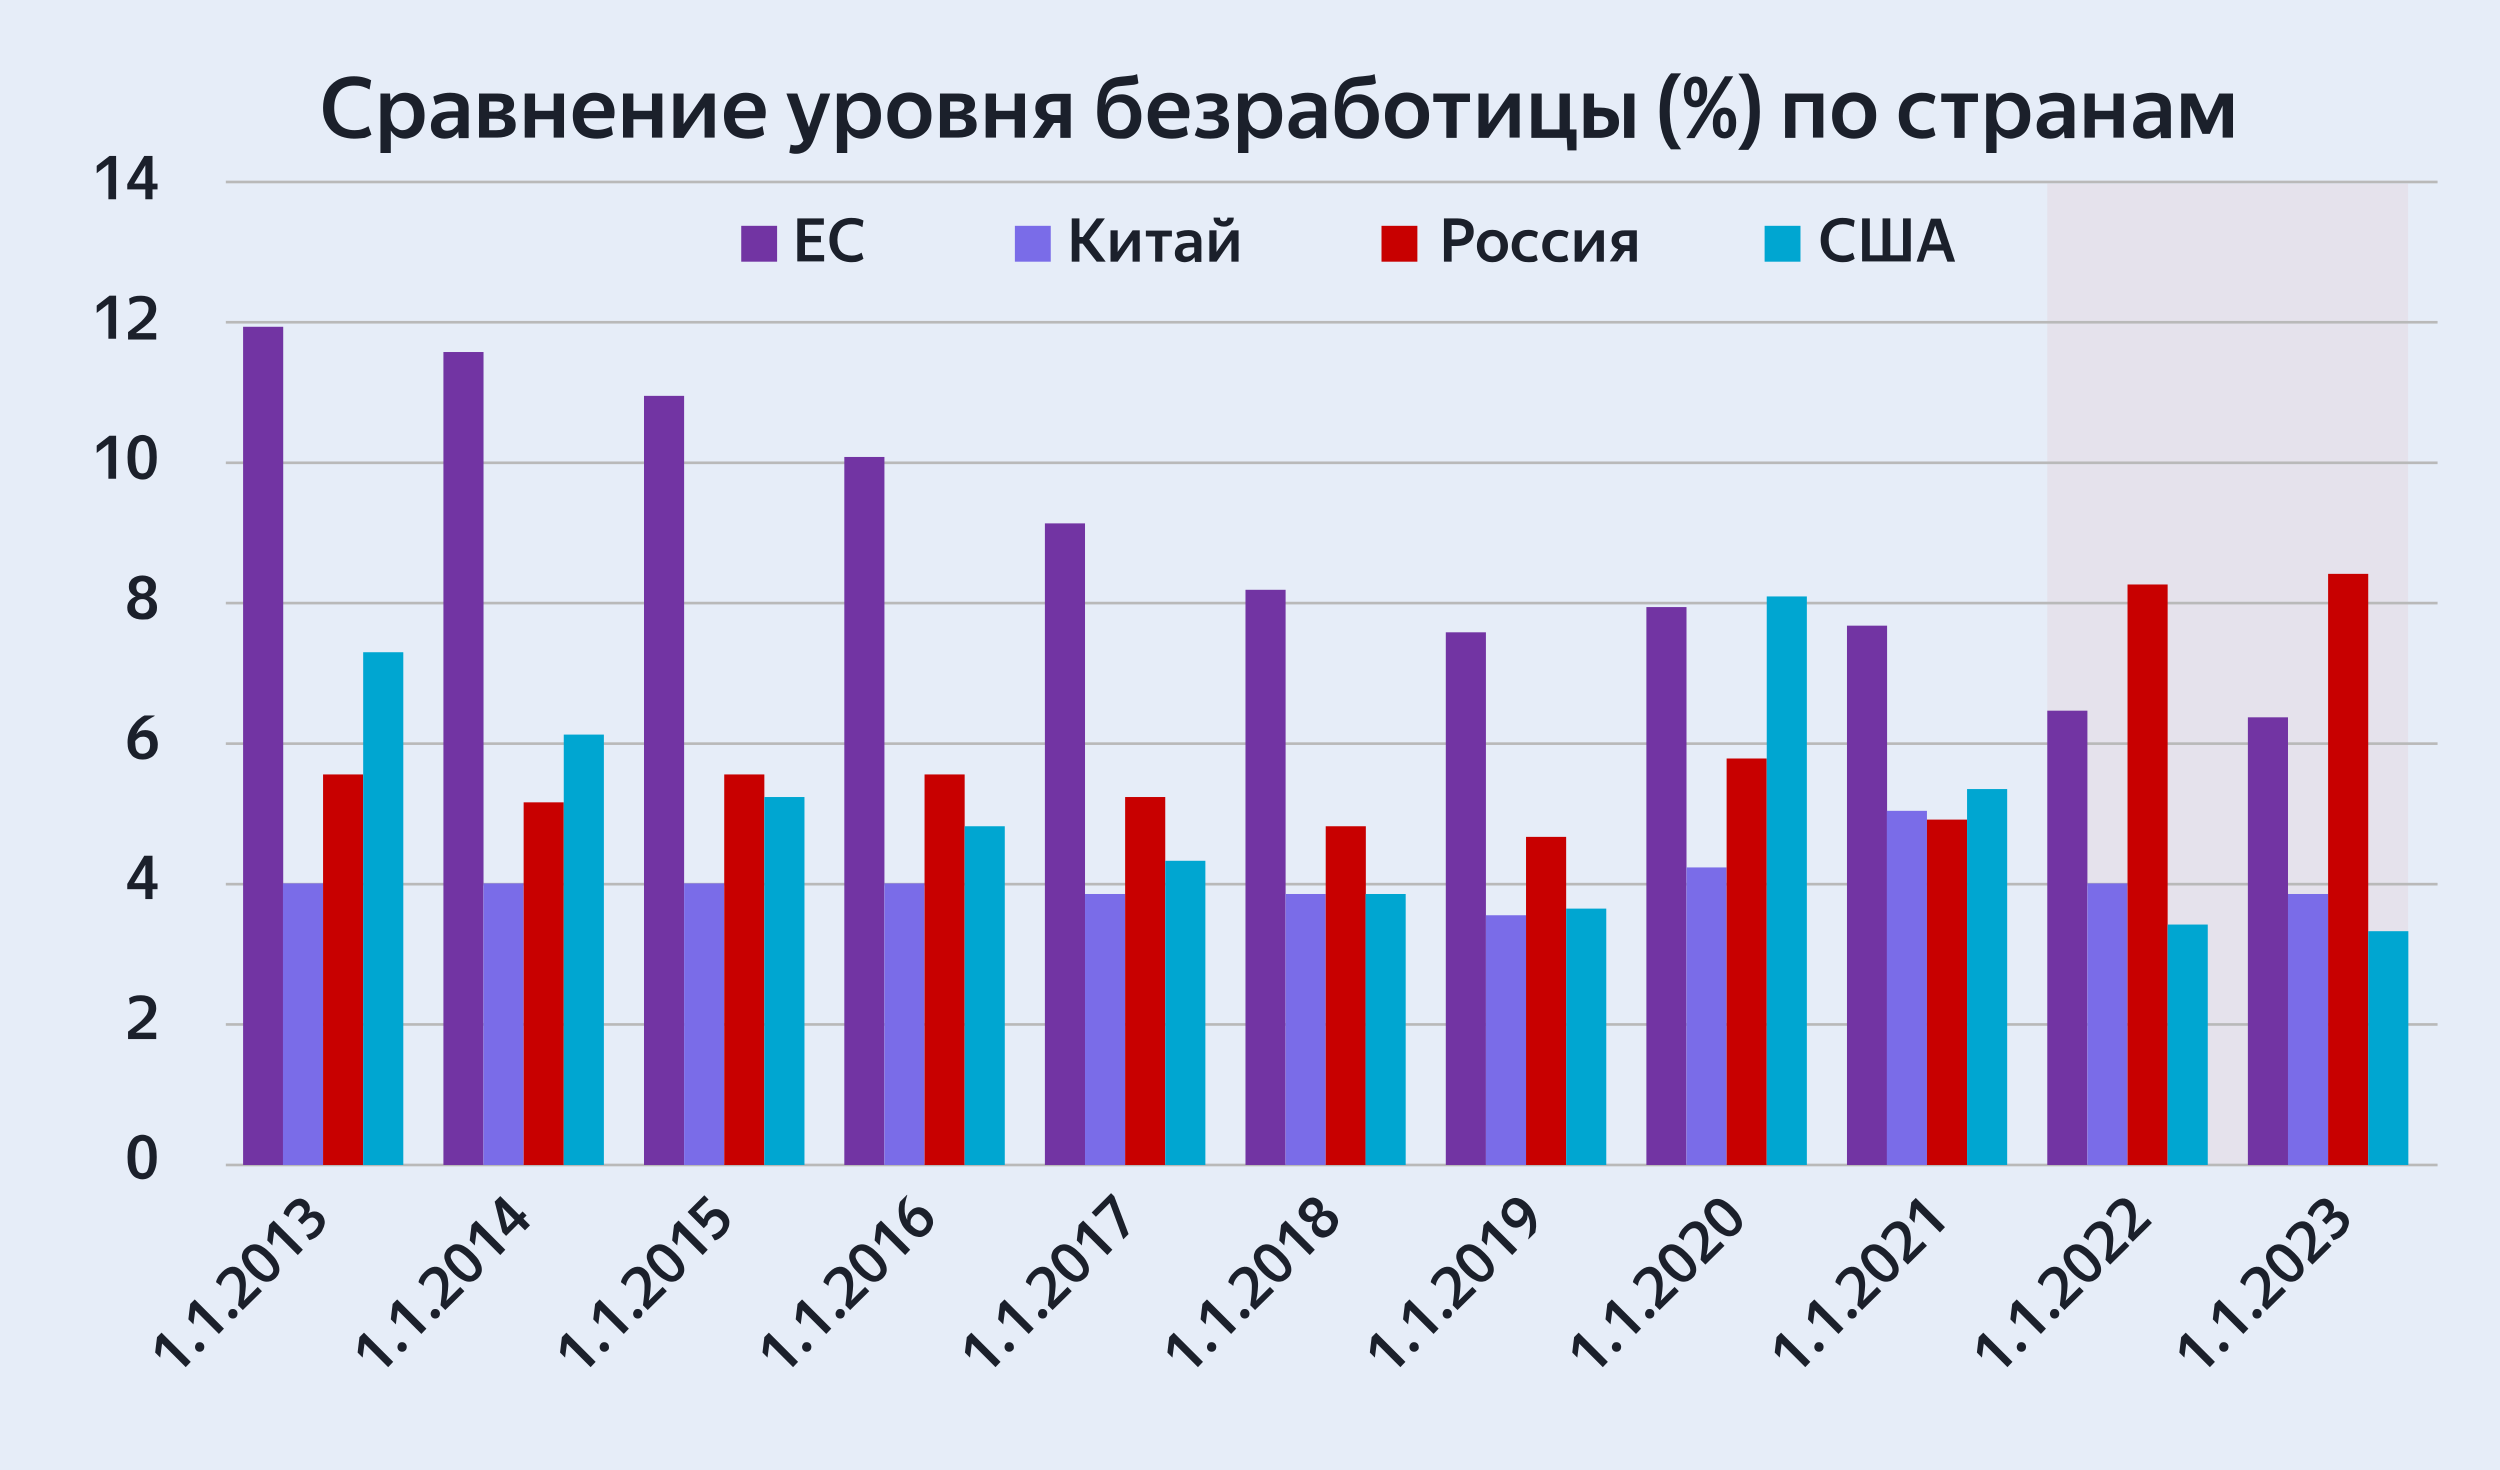 <?xml version="1.0" encoding="UTF-8"?> <!-- Generator: Adobe Illustrator 22.1.0, SVG Export Plug-In . SVG Version: 6.00 Build 0) --> <svg xmlns="http://www.w3.org/2000/svg" xmlns:xlink="http://www.w3.org/1999/xlink" x="0px" y="0px" viewBox="0 0 941 553.4" style="enable-background:new 0 0 941 553.4;" xml:space="preserve"><rect x="0" y="0" width="941" height="553.4" fill="#333333" stroke="none"/> <style type="text/css"> .st0{fill:#E6EDF8;} .st1{opacity:5.000000e-02;fill:#C80000;} .st2{enable-background:new ;} .st3{fill:#1B202B;} .st4{fill:#B9B9B9;} .st5{fill:#7234A3;} .st6{fill:#7A6CE8;} .st7{fill:#C80000;} .st8{fill:#00A6D1;} </style> <g id="Слой_4"> <g> <polyline class="st0" points="-634.6,-260.1 1285.3,-260.1 1285.3,819.9 -634.6,819.9 "></polyline> </g> <rect x="770.6" y="69.1" class="st1" width="135.8" height="369.4"></rect> </g> <g id="Слой_1"> </g> <g id="Слой_2"> <g class="st2"> <path class="st3" d="M133.3,52.2c-1.7,0-3.3-0.3-4.8-0.8c-1.4-0.5-2.7-1.3-3.7-2.3c-1-1-1.8-2.2-2.4-3.7c-0.6-1.5-0.8-3.1-0.8-4.9 c0-1.8,0.3-3.5,0.8-5c0.6-1.5,1.3-2.7,2.4-3.7c1-1,2.2-1.8,3.6-2.3s3-0.8,4.7-0.8c1.6,0,2.9,0.2,4,0.5c1.1,0.3,1.9,0.6,2.6,1 l-0.6,3.5c-0.7-0.4-1.6-0.8-2.6-1.1c-1-0.3-2-0.4-3.2-0.4c-2.4,0-4.2,0.7-5.5,2.1c-1.3,1.4-2,3.5-2,6.3c0,2.8,0.7,4.9,2,6.3 c1.3,1.4,3.2,2.1,5.7,2.1c1,0,2-0.1,2.8-0.4c0.8-0.3,1.6-0.6,2.4-1.1l1.1,3.2c-0.6,0.4-1.4,0.8-2.5,1.2 C136.1,52,134.8,52.2,133.3,52.2z"></path> <path class="st3" d="M152.5,52.2c-1.3,0-2.3-0.3-3.2-0.8c-0.9-0.6-1.6-1.3-2.2-2.3v8.5h-3.9V35.2h3.6l0.2,2.9 c0.6-1,1.3-1.8,2.2-2.3c0.9-0.6,2-0.9,3.3-0.9c1,0,1.9,0.2,2.8,0.5c0.9,0.4,1.7,0.9,2.3,1.6c0.7,0.7,1.2,1.6,1.6,2.7 c0.4,1.1,0.6,2.3,0.6,3.8c0,1.5-0.2,2.8-0.6,3.8c-0.4,1.1-0.9,2-1.6,2.7c-0.7,0.7-1.5,1.3-2.4,1.6S153.5,52.2,152.5,52.2z M151.5,49c1.3,0,2.3-0.5,3.1-1.4c0.8-0.9,1.2-2.3,1.2-4.1c0-1.8-0.4-3.2-1.2-4.1c-0.8-0.9-1.8-1.4-3.1-1.4 c-0.6,0-1.2,0.1-1.8,0.3c-0.5,0.2-1,0.6-1.4,1c-0.4,0.4-0.7,1-0.9,1.7c-0.2,0.7-0.4,1.5-0.4,2.4c0,0.9,0.1,1.7,0.4,2.4 c0.2,0.7,0.5,1.3,0.9,1.7c0.4,0.5,0.9,0.8,1.4,1C150.3,48.9,150.9,49,151.5,49z"></path> <path class="st3" d="M172.7,51.9c0-0.3-0.1-0.6-0.1-1.1c-0.1-0.4-0.1-0.9-0.1-1.3c-0.2,0.3-0.5,0.7-0.8,1 c-0.3,0.3-0.7,0.6-1.1,0.9c-0.4,0.3-0.9,0.5-1.5,0.6c-0.5,0.1-1.1,0.2-1.8,0.2c-0.7,0-1.4-0.1-2-0.3c-0.6-0.2-1.2-0.5-1.6-0.9 c-0.5-0.4-0.8-0.9-1.1-1.5c-0.3-0.6-0.4-1.3-0.4-2.1c0-1.8,0.7-3.2,2-4.1c1.3-1,3.4-1.4,6.2-1.4h2.1V41c0-1.1-0.3-1.8-0.9-2.3 c-0.6-0.4-1.5-0.6-2.6-0.6c-1,0-2,0.1-2.8,0.4c-0.8,0.3-1.6,0.6-2.3,1l-0.8-3.1c0.7-0.4,1.6-0.7,2.7-1c1.1-0.3,2.3-0.5,3.7-0.5 c2.2,0,3.9,0.5,5.1,1.4c1.2,0.9,1.8,2.4,1.8,4.4v8.5c0,0.2,0,0.4,0,0.7c0,0.2,0,0.5,0,0.8c0,0.3,0,0.5,0,0.7c0,0.2,0,0.4,0,0.6 H172.7z M168.3,49.2c0.5,0,1-0.1,1.4-0.2c0.4-0.1,0.8-0.3,1.1-0.6s0.6-0.5,0.9-0.8c0.2-0.3,0.5-0.6,0.6-0.8v-2.5h-1.9 c-1.6,0-2.7,0.2-3.4,0.7c-0.7,0.5-1,1.1-1,1.9c0,0.7,0.2,1.3,0.6,1.7C167,49,167.5,49.2,168.3,49.2z"></path> <path class="st3" d="M180.3,35.2h6.8c2.2,0,3.8,0.3,4.8,1c1,0.7,1.6,1.7,1.6,3.1c0,1-0.3,1.8-0.9,2.4c-0.6,0.6-1.4,1-2.6,1.3 c1.4,0.2,2.4,0.7,3.1,1.3s1,1.5,1,2.7c0,1.6-0.6,2.8-1.9,3.6c-1.3,0.8-3,1.2-5.1,1.2h-6.8V35.2z M184.1,38.1V42h2.5 c0.9,0,1.6-0.2,2.1-0.5c0.5-0.3,0.8-0.8,0.8-1.4c0-0.7-0.2-1.3-0.7-1.5c-0.5-0.3-1.1-0.4-2-0.4H184.1z M184.1,44.7V49h2.7 c1,0,1.8-0.1,2.4-0.4s0.9-0.9,0.9-1.7c0-0.8-0.3-1.3-0.8-1.7c-0.5-0.3-1.4-0.5-2.6-0.5H184.1z"></path> <path class="st3" d="M208.4,44.9h-7v6.9h-3.9V35.2h3.9v6.5h7v-6.5h3.9v16.6h-3.9V44.9z"></path> <path class="st3" d="M230.7,50.6c-0.1,0.1-0.3,0.2-0.6,0.4c-0.3,0.2-0.7,0.3-1.2,0.5s-1.1,0.3-1.8,0.5c-0.7,0.1-1.5,0.2-2.4,0.2 c-3.1,0-5.3-0.8-6.8-2.3s-2.3-3.6-2.3-6.4c0-1.3,0.2-2.6,0.6-3.6c0.4-1.1,1-2,1.7-2.7c0.7-0.7,1.6-1.3,2.6-1.7 c1-0.4,2.1-0.6,3.3-0.6c1.2,0,2.4,0.2,3.4,0.6c1,0.4,1.8,1,2.5,1.8c0.7,0.8,1.1,1.8,1.4,3c0.3,1.2,0.3,2.6,0,4.2h-11.4 c0.1,1.5,0.6,2.6,1.5,3.3c0.8,0.7,2.1,1.1,3.8,1.1c0.7,0,1.3-0.1,1.9-0.2s1.1-0.3,1.5-0.4s0.8-0.3,1.1-0.5 c0.3-0.2,0.5-0.3,0.6-0.4L230.7,50.6z M223.8,37.9c-1.1,0-2,0.3-2.7,1c-0.7,0.6-1.2,1.6-1.4,2.9h7.7c0-1.3-0.3-2.2-0.9-2.9 C225.8,38.2,224.9,37.9,223.8,37.9z"></path> <path class="st3" d="M245.4,44.9h-7v6.9h-3.9V35.2h3.9v6.5h7v-6.5h3.9v16.6h-3.9V44.9z"></path> <path class="st3" d="M253.5,35.2h3.8v11.5l7.9-11.5h3.8v16.6h-3.8V40.4l-7.9,11.5h-3.8V35.2z"></path> <path class="st3" d="M287.6,50.6c-0.1,0.1-0.3,0.2-0.6,0.4c-0.3,0.2-0.7,0.3-1.2,0.5s-1.1,0.3-1.8,0.5c-0.7,0.1-1.5,0.2-2.4,0.2 c-3.1,0-5.3-0.8-6.8-2.3s-2.3-3.6-2.3-6.4c0-1.3,0.2-2.6,0.6-3.6c0.4-1.1,1-2,1.7-2.7c0.7-0.7,1.6-1.3,2.6-1.7 c1-0.4,2.1-0.6,3.3-0.6c1.2,0,2.4,0.2,3.4,0.6c1,0.4,1.8,1,2.5,1.8c0.7,0.8,1.1,1.8,1.4,3c0.3,1.2,0.3,2.6,0,4.2h-11.4 c0.1,1.5,0.6,2.6,1.5,3.3c0.8,0.7,2.1,1.1,3.8,1.1c0.7,0,1.3-0.1,1.9-0.2s1.1-0.3,1.5-0.4s0.8-0.3,1.1-0.5 c0.3-0.2,0.5-0.3,0.6-0.4L287.6,50.6z M280.7,37.9c-1.1,0-2,0.3-2.7,1c-0.7,0.6-1.2,1.6-1.4,2.9h7.7c0-1.3-0.3-2.2-0.9-2.9 C282.7,38.2,281.8,37.9,280.7,37.9z"></path> <path class="st3" d="M299.8,57.9c-0.5,0-1,0-1.5-0.1c-0.5-0.1-0.9-0.2-1.2-0.3l0.5-3.1c0.2,0.1,0.5,0.2,0.8,0.2 c0.3,0.1,0.7,0.1,1.1,0.1c0.7,0,1.2-0.1,1.7-0.4c0.4-0.3,0.8-0.7,1.2-1.3L296,35.2h4.1l4.4,12.7l4.3-12.7h3.7l-5.8,16.4 c-0.4,1-0.7,1.9-1.2,2.7c-0.4,0.8-0.9,1.4-1.4,1.9c-0.5,0.5-1.1,0.9-1.8,1.2C301.5,57.7,300.7,57.9,299.8,57.9z"></path> <path class="st3" d="M324.3,52.2c-1.3,0-2.3-0.3-3.2-0.8c-0.9-0.6-1.6-1.3-2.2-2.3v8.5H315V35.2h3.6l0.2,2.9 c0.6-1,1.3-1.8,2.2-2.3c0.9-0.6,2-0.9,3.3-0.9c1,0,1.9,0.2,2.8,0.5c0.9,0.4,1.7,0.9,2.3,1.6c0.7,0.7,1.2,1.6,1.6,2.7 c0.4,1.1,0.6,2.3,0.6,3.8c0,1.5-0.2,2.8-0.6,3.8c-0.4,1.1-0.9,2-1.6,2.7c-0.7,0.7-1.5,1.3-2.4,1.6S325.3,52.2,324.3,52.2z M323.3,49c1.3,0,2.3-0.5,3.1-1.4c0.8-0.9,1.2-2.3,1.2-4.1c0-1.8-0.4-3.2-1.2-4.1c-0.8-0.9-1.8-1.4-3.1-1.4 c-0.6,0-1.2,0.1-1.8,0.3c-0.5,0.2-1,0.6-1.4,1c-0.4,0.4-0.7,1-0.9,1.7c-0.2,0.7-0.4,1.5-0.4,2.4c0,0.9,0.1,1.7,0.4,2.4 c0.2,0.7,0.5,1.3,0.9,1.7c0.4,0.5,0.9,0.8,1.4,1C322.1,48.9,322.7,49,323.3,49z"></path> <path class="st3" d="M342.2,52.2c-1.2,0-2.3-0.2-3.3-0.6c-1-0.4-1.9-0.9-2.6-1.7s-1.3-1.6-1.7-2.7c-0.4-1.1-0.6-2.3-0.6-3.7 s0.2-2.6,0.6-3.7c0.4-1.1,1-2,1.7-2.7c0.7-0.7,1.6-1.3,2.6-1.7c1-0.4,2.1-0.6,3.3-0.6c1.2,0,2.3,0.2,3.3,0.6 c1,0.4,1.9,0.9,2.7,1.7c0.7,0.7,1.3,1.6,1.8,2.7c0.4,1.1,0.6,2.3,0.6,3.7s-0.2,2.6-0.6,3.7c-0.4,1.1-1,2-1.8,2.7 c-0.7,0.7-1.6,1.3-2.7,1.7C344.5,52,343.4,52.2,342.2,52.2z M342.2,49c1.3,0,2.3-0.4,3.1-1.3c0.8-0.9,1.2-2.3,1.2-4.1 c0-0.9-0.1-1.7-0.3-2.4s-0.5-1.3-0.9-1.7s-0.8-0.8-1.4-1c-0.5-0.2-1.1-0.3-1.7-0.3c-1.2,0-2.2,0.4-3,1.3c-0.8,0.9-1.2,2.3-1.2,4.1 c0,1.9,0.4,3.3,1.2,4.1C340,48.6,341,49,342.2,49z"></path> <path class="st3" d="M353.8,35.2h6.8c2.2,0,3.8,0.3,4.8,1c1,0.7,1.6,1.7,1.6,3.1c0,1-0.3,1.8-0.9,2.4c-0.6,0.6-1.4,1-2.6,1.3 c1.4,0.2,2.4,0.7,3.1,1.3s1,1.5,1,2.7c0,1.6-0.6,2.8-1.9,3.6c-1.3,0.8-3,1.2-5.1,1.2h-6.8V35.2z M357.6,38.1V42h2.5 c0.9,0,1.6-0.2,2.1-0.5c0.5-0.3,0.8-0.8,0.8-1.4c0-0.7-0.2-1.3-0.7-1.5c-0.5-0.3-1.1-0.4-2-0.4H357.6z M357.6,44.7V49h2.7 c1,0,1.8-0.1,2.4-0.4s0.9-0.9,0.9-1.7c0-0.8-0.3-1.3-0.8-1.7c-0.5-0.3-1.4-0.5-2.6-0.5H357.6z"></path> <path class="st3" d="M381.9,44.9h-7v6.9h-3.9V35.2h3.9v6.5h7v-6.5h3.9v16.6h-3.9V44.9z"></path> <path class="st3" d="M399.2,46.3h-2.5l-3.7,5.6h-4.3l4.5-6.5c-1.1-0.4-2-0.9-2.6-1.7c-0.6-0.8-0.9-1.8-0.9-3 c0-0.9,0.2-1.7,0.5-2.4c0.4-0.7,0.9-1.2,1.5-1.7c0.6-0.5,1.4-0.8,2.3-1c0.9-0.2,1.9-0.3,2.9-0.3h6.1v16.6h-3.9V46.3z M399.2,43.3 v-5.1H397c-1,0-1.8,0.2-2.4,0.6c-0.6,0.4-0.9,1-0.9,1.9c0,0.9,0.3,1.6,0.8,2c0.6,0.4,1.4,0.6,2.4,0.6H399.2z"></path> <path class="st3" d="M421.5,52.2c-1.2,0-2.4-0.2-3.4-0.6c-1-0.4-1.9-1-2.7-1.9c-0.8-0.8-1.3-1.9-1.8-3.1c-0.4-1.3-0.6-2.7-0.6-4.4 c0-1.5,0.1-2.9,0.2-4.1c0.1-1.2,0.3-2.3,0.7-3.3c0.3-1,0.7-1.8,1.2-2.6c0.5-0.7,1.2-1.4,2-1.9c1-0.6,2-1,3.1-1.2s2.2-0.3,3.4-0.4 c1-0.1,1.9-0.2,2.6-0.3c0.7-0.1,1.3-0.3,1.8-0.5l0.5,3.4c-0.4,0.3-1,0.5-1.7,0.6c-0.7,0.1-1.7,0.2-3,0.3c-1.1,0.1-2,0.2-2.9,0.3 c-0.9,0.1-1.6,0.4-2.3,0.9c-0.8,0.6-1.4,1.4-1.8,2.4c-0.4,1-0.6,2.3-0.7,3.7c1-2.7,3.1-4,6.2-4c1,0,1.9,0.2,2.8,0.6 c0.9,0.4,1.6,0.9,2.3,1.6c0.7,0.7,1.2,1.6,1.6,2.6c0.4,1,0.6,2.2,0.6,3.5c0,1.4-0.2,2.6-0.6,3.7c-0.4,1.1-1,2-1.7,2.7 c-0.7,0.7-1.6,1.3-2.6,1.7S422.6,52.2,421.5,52.2z M421.4,49c1.2,0,2.2-0.4,3-1.3c0.8-0.9,1.2-2.2,1.2-4c0-0.9-0.1-1.7-0.3-2.3 c-0.2-0.7-0.5-1.2-0.9-1.6c-0.4-0.4-0.8-0.8-1.4-1c-0.5-0.2-1.1-0.3-1.7-0.3c-1.2,0-2.3,0.4-3.1,1.3c-0.8,0.9-1.2,2.2-1.2,4 c0,1.8,0.4,3.2,1.2,4.1C419,48.6,420.1,49,421.4,49z"></path> <path class="st3" d="M447.1,50.6c-0.1,0.1-0.3,0.2-0.6,0.4c-0.3,0.2-0.7,0.3-1.2,0.5s-1.1,0.3-1.8,0.5c-0.7,0.1-1.5,0.2-2.4,0.2 c-3.1,0-5.3-0.8-6.8-2.3s-2.3-3.6-2.3-6.4c0-1.3,0.2-2.6,0.6-3.6c0.4-1.1,1-2,1.7-2.7c0.7-0.7,1.6-1.3,2.6-1.7 c1-0.4,2.1-0.6,3.3-0.6c1.2,0,2.4,0.2,3.4,0.6c1,0.4,1.8,1,2.5,1.8c0.7,0.8,1.1,1.8,1.4,3c0.3,1.2,0.3,2.6,0,4.2h-11.4 c0.1,1.5,0.6,2.6,1.5,3.3c0.8,0.7,2.1,1.1,3.8,1.1c0.7,0,1.3-0.1,1.9-0.2s1.1-0.3,1.5-0.4s0.8-0.3,1.1-0.5 c0.3-0.2,0.5-0.3,0.6-0.4L447.1,50.6z M440.1,37.9c-1.1,0-2,0.3-2.7,1c-0.7,0.6-1.2,1.6-1.4,2.9h7.7c0-1.3-0.3-2.2-0.9-2.9 C442.1,38.2,441.2,37.9,440.1,37.9z"></path> <path class="st3" d="M455.4,52.2c-1.5,0-2.7-0.1-3.6-0.4s-1.6-0.6-2.1-0.9l1.1-3c0.5,0.3,1.1,0.6,1.9,0.9c0.7,0.3,1.6,0.4,2.6,0.4 c1,0,1.8-0.2,2.5-0.5c0.6-0.3,0.9-0.9,0.9-1.7c0-0.7-0.3-1.3-0.8-1.6c-0.5-0.3-1.4-0.5-2.5-0.5h-2.4v-2.9h2.4 c0.9,0,1.6-0.2,2.1-0.5s0.7-0.8,0.7-1.5c0-0.7-0.3-1.2-0.8-1.5c-0.6-0.3-1.2-0.4-2.1-0.4c-0.9,0-1.7,0.1-2.4,0.4 c-0.7,0.2-1.4,0.5-1.9,0.9l-0.8-3c0.5-0.3,1.3-0.6,2.2-0.9c0.9-0.3,2-0.4,3.3-0.4c2.1,0,3.6,0.4,4.7,1.1c1.1,0.7,1.6,1.8,1.6,3.3 c0,1.1-0.3,1.9-0.9,2.5c-0.6,0.6-1.5,1-2.7,1.3c1.4,0.2,2.5,0.6,3.2,1.2c0.7,0.6,1,1.5,1,2.7c0,0.9-0.2,1.6-0.6,2.3 c-0.4,0.6-0.9,1.2-1.6,1.6c-0.7,0.4-1.4,0.7-2.3,0.9C457.2,52.1,456.3,52.2,455.4,52.2z"></path> <path class="st3" d="M475.3,52.2c-1.3,0-2.3-0.3-3.2-0.8c-0.9-0.6-1.6-1.3-2.2-2.3v8.5H466V35.2h3.6l0.2,2.9 c0.6-1,1.3-1.8,2.2-2.3c0.9-0.6,2-0.9,3.3-0.9c1,0,1.9,0.2,2.8,0.5c0.9,0.4,1.7,0.9,2.3,1.6c0.7,0.7,1.2,1.6,1.6,2.7 c0.4,1.1,0.6,2.3,0.6,3.8c0,1.5-0.2,2.8-0.6,3.8c-0.4,1.1-0.9,2-1.6,2.7c-0.7,0.7-1.5,1.3-2.4,1.6S476.3,52.2,475.3,52.2z M474.3,49c1.3,0,2.3-0.5,3.1-1.4c0.8-0.9,1.2-2.3,1.2-4.1c0-1.8-0.4-3.2-1.2-4.1c-0.8-0.9-1.8-1.4-3.1-1.4 c-0.6,0-1.2,0.1-1.8,0.3c-0.5,0.2-1,0.6-1.4,1c-0.4,0.4-0.7,1-0.9,1.7c-0.2,0.7-0.4,1.5-0.4,2.4c0,0.9,0.1,1.7,0.4,2.4 c0.2,0.7,0.5,1.3,0.9,1.7c0.4,0.5,0.9,0.8,1.4,1C473.1,48.9,473.7,49,474.3,49z"></path> <path class="st3" d="M495.5,51.9c0-0.3-0.1-0.6-0.1-1.1c-0.1-0.4-0.1-0.9-0.1-1.3c-0.2,0.3-0.5,0.7-0.8,1 c-0.3,0.3-0.7,0.6-1.1,0.9c-0.4,0.3-0.9,0.5-1.5,0.6c-0.5,0.1-1.1,0.2-1.8,0.2c-0.7,0-1.4-0.1-2-0.3c-0.6-0.2-1.2-0.5-1.6-0.9 c-0.5-0.4-0.8-0.9-1.1-1.5c-0.3-0.6-0.4-1.3-0.4-2.1c0-1.8,0.7-3.2,2-4.1c1.3-1,3.4-1.4,6.2-1.4h2.1V41c0-1.1-0.3-1.8-0.9-2.3 c-0.6-0.4-1.5-0.6-2.6-0.6c-1,0-2,0.1-2.8,0.4c-0.8,0.3-1.6,0.6-2.3,1l-0.8-3.1c0.7-0.4,1.6-0.7,2.7-1c1.1-0.3,2.3-0.5,3.7-0.5 c2.2,0,3.9,0.5,5.1,1.4c1.2,0.9,1.8,2.4,1.8,4.4v8.5c0,0.2,0,0.4,0,0.7c0,0.2,0,0.5,0,0.8c0,0.3,0,0.5,0,0.7c0,0.2,0,0.4,0,0.6 H495.5z M491.1,49.2c0.5,0,1-0.1,1.4-0.2c0.4-0.1,0.8-0.3,1.1-0.6s0.6-0.5,0.9-0.8c0.2-0.3,0.5-0.6,0.6-0.8v-2.5h-1.9 c-1.6,0-2.7,0.2-3.4,0.7c-0.7,0.5-1,1.1-1,1.9c0,0.7,0.2,1.3,0.6,1.7C489.7,49,490.3,49.2,491.1,49.2z"></path> <path class="st3" d="M510.9,52.2c-1.2,0-2.4-0.2-3.4-0.6c-1-0.4-1.9-1-2.7-1.9c-0.8-0.8-1.3-1.9-1.8-3.1c-0.4-1.3-0.6-2.7-0.6-4.4 c0-1.5,0.1-2.9,0.2-4.1c0.1-1.2,0.3-2.3,0.7-3.3c0.3-1,0.7-1.8,1.2-2.6c0.5-0.7,1.2-1.4,2-1.9c1-0.6,2-1,3.1-1.2s2.2-0.3,3.4-0.4 c1-0.1,1.9-0.2,2.6-0.3c0.7-0.1,1.3-0.3,1.8-0.5l0.5,3.4c-0.4,0.3-1,0.5-1.7,0.6c-0.7,0.1-1.7,0.2-3,0.3c-1.1,0.1-2,0.2-2.9,0.3 c-0.9,0.1-1.6,0.4-2.3,0.9c-0.8,0.6-1.4,1.4-1.8,2.4c-0.4,1-0.6,2.3-0.7,3.7c1-2.7,3.1-4,6.2-4c1,0,1.9,0.2,2.8,0.6 c0.9,0.4,1.6,0.9,2.3,1.6c0.7,0.7,1.2,1.6,1.6,2.6c0.4,1,0.6,2.2,0.6,3.5c0,1.4-0.2,2.6-0.6,3.7c-0.4,1.1-1,2-1.7,2.7 c-0.7,0.7-1.6,1.3-2.6,1.7S512,52.2,510.9,52.2z M510.7,49c1.2,0,2.2-0.4,3-1.3c0.8-0.9,1.2-2.2,1.2-4c0-0.9-0.1-1.7-0.3-2.3 c-0.2-0.7-0.5-1.2-0.9-1.6c-0.4-0.4-0.8-0.8-1.4-1c-0.5-0.2-1.1-0.3-1.7-0.3c-1.2,0-2.3,0.4-3.1,1.3c-0.8,0.9-1.2,2.2-1.2,4 c0,1.8,0.4,3.2,1.2,4.1C508.4,48.6,509.5,49,510.7,49z"></path> <path class="st3" d="M529.5,52.2c-1.2,0-2.3-0.2-3.3-0.6c-1-0.4-1.9-0.9-2.6-1.7s-1.3-1.6-1.7-2.7c-0.4-1.1-0.6-2.3-0.6-3.7 s0.2-2.6,0.6-3.7c0.4-1.1,1-2,1.7-2.7c0.7-0.7,1.6-1.3,2.6-1.7c1-0.4,2.1-0.6,3.3-0.6c1.2,0,2.3,0.2,3.3,0.6 c1,0.4,1.9,0.9,2.7,1.7c0.7,0.7,1.3,1.6,1.8,2.7c0.4,1.1,0.6,2.3,0.6,3.7s-0.2,2.6-0.6,3.7c-0.4,1.1-1,2-1.8,2.7 c-0.7,0.7-1.6,1.3-2.7,1.7C531.8,52,530.7,52.2,529.5,52.2z M529.5,49c1.3,0,2.3-0.4,3.1-1.3c0.8-0.9,1.2-2.3,1.2-4.1 c0-0.9-0.1-1.7-0.3-2.4s-0.5-1.3-0.9-1.7s-0.8-0.8-1.4-1c-0.5-0.2-1.1-0.3-1.7-0.3c-1.2,0-2.2,0.4-3,1.3c-0.8,0.9-1.2,2.3-1.2,4.1 c0,1.9,0.4,3.3,1.2,4.1C527.3,48.6,528.3,49,529.5,49z"></path> <path class="st3" d="M548.3,38.4v13.5h-3.9V38.4h-4.9v-3.2h13.8v3.2H548.3z"></path> <path class="st3" d="M556.5,35.2h3.8v11.5l7.9-11.5h3.8v16.6h-3.8V40.4l-7.9,11.5h-3.8V35.2z"></path> <path class="st3" d="M590,56.6l-0.3-4.7h-13.3V35.2h3.9v13.5h6.7V35.2h3.9v13.5h2.5v7.9H590z"></path> <path class="st3" d="M596.1,35.2h3.9v5.3h2.2c2.3,0,4.1,0.4,5.3,1.3c1.3,0.9,1.9,2.3,1.9,4.2c0,1-0.2,1.8-0.5,2.6 c-0.4,0.7-0.9,1.3-1.5,1.8c-0.7,0.5-1.4,0.8-2.3,1.1c-0.9,0.2-1.9,0.4-3,0.4h-6V35.2z M600,43.6v5.3h2.1c1,0,1.8-0.2,2.4-0.6 c0.6-0.4,0.9-1.1,0.9-2c0-0.9-0.3-1.6-0.8-2c-0.6-0.4-1.4-0.6-2.4-0.6H600z M615.2,51.9h-3.9V35.2h3.9V51.9z"></path> <path class="st3" d="M629,56.3c-1.5-1.8-2.6-3.9-3.3-6.3c-0.7-2.4-1-5.1-1-8c0-2.9,0.3-5.7,1-8.2c0.7-2.5,1.8-4.6,3.3-6.2h3.8 c-1.5,1.7-2.6,3.8-3.3,6.2c-0.7,2.4-1,5.1-1,8.1c0,2.9,0.3,5.6,1,7.9c0.7,2.4,1.8,4.5,3.3,6.4H629z"></path> <path class="st3" d="M642.6,34.5c0,1.9-0.4,3.4-1.2,4.4c-0.8,1-1.9,1.5-3.2,1.5c-1.3,0-2.4-0.5-3.2-1.4c-0.8-0.9-1.2-2.4-1.2-4.3 c0-1.9,0.4-3.4,1.2-4.4c0.8-1,1.9-1.5,3.2-1.5c1.3,0,2.4,0.5,3.2,1.4C642.1,31.1,642.6,32.6,642.6,34.5z M634.7,52l14.6-23.3h3.1 L637.8,52H634.7z M636.5,34.6c0,1.3,0.1,2.1,0.4,2.6c0.3,0.5,0.6,0.7,1.2,0.7s0.9-0.2,1.2-0.7c0.3-0.5,0.4-1.4,0.4-2.6 c0-1.2-0.1-2.1-0.4-2.6c-0.3-0.5-0.7-0.8-1.2-0.8c-0.5,0-0.9,0.3-1.2,0.8C636.7,32.5,636.5,33.4,636.5,34.6z M653.5,46.2 c0,1.9-0.4,3.4-1.2,4.4c-0.8,1-1.9,1.5-3.2,1.5c-1.3,0-2.4-0.5-3.2-1.4c-0.8-0.9-1.2-2.4-1.2-4.3c0-1.9,0.4-3.4,1.2-4.4 s1.9-1.5,3.2-1.5c1.3,0,2.4,0.5,3.2,1.4C653.1,42.8,653.5,44.3,653.5,46.2z M647.5,46.3c0,1.2,0.1,2.1,0.4,2.6 c0.3,0.5,0.7,0.8,1.2,0.8c0.5,0,0.9-0.3,1.2-0.8c0.3-0.5,0.4-1.4,0.4-2.6c0-1.3-0.1-2.1-0.4-2.6c-0.3-0.5-0.7-0.8-1.2-0.8 c-0.5,0-0.9,0.3-1.2,0.8C647.6,44.1,647.5,45,647.5,46.3z"></path> <path class="st3" d="M654.3,56.3c1.5-1.9,2.6-4.1,3.3-6.4c0.7-2.4,1-5,1-7.9c0-2.9-0.3-5.6-1-8.1c-0.7-2.4-1.8-4.5-3.3-6.2h3.8 c1.5,1.7,2.6,3.7,3.3,6.2c0.7,2.5,1,5.2,1,8.2c0,2.9-0.3,5.6-1,8c-0.7,2.4-1.8,4.5-3.3,6.3H654.3z"></path> <path class="st3" d="M682.4,38.4h-6.6v13.5h-3.9V35.2h14.4v16.6h-3.9V38.4z"></path> <path class="st3" d="M697.8,52.2c-1.2,0-2.3-0.2-3.3-0.6c-1-0.4-1.9-0.9-2.6-1.7s-1.3-1.6-1.7-2.7c-0.4-1.1-0.6-2.3-0.6-3.7 s0.2-2.6,0.6-3.7c0.4-1.1,1-2,1.7-2.7c0.7-0.7,1.6-1.3,2.6-1.7c1-0.4,2.1-0.6,3.3-0.6c1.2,0,2.3,0.2,3.3,0.6 c1,0.4,1.9,0.9,2.7,1.7c0.7,0.7,1.3,1.6,1.8,2.7c0.4,1.1,0.6,2.3,0.6,3.7s-0.2,2.6-0.6,3.7c-0.4,1.1-1,2-1.8,2.7 c-0.7,0.7-1.6,1.3-2.7,1.7C700.1,52,699,52.2,697.8,52.2z M697.8,49c1.3,0,2.3-0.4,3.1-1.3c0.8-0.9,1.2-2.3,1.2-4.1 c0-0.9-0.1-1.7-0.3-2.4s-0.5-1.3-0.9-1.7s-0.8-0.8-1.4-1c-0.5-0.2-1.1-0.3-1.7-0.3c-1.2,0-2.2,0.4-3,1.3c-0.8,0.9-1.2,2.3-1.2,4.1 c0,1.9,0.4,3.3,1.2,4.1C695.6,48.6,696.6,49,697.8,49z"></path> <path class="st3" d="M723.5,52.2c-1.3,0-2.5-0.2-3.6-0.6c-1.1-0.4-2-0.9-2.8-1.7c-0.8-0.7-1.4-1.6-1.8-2.7 c-0.4-1.1-0.6-2.3-0.6-3.7c0-1.3,0.2-2.6,0.6-3.6c0.4-1.1,1-2,1.8-2.7c0.8-0.7,1.7-1.3,2.8-1.7c1.1-0.4,2.2-0.6,3.5-0.6 c1.2,0,2.2,0.1,3,0.4c0.9,0.2,1.6,0.6,2.1,0.9l-0.8,3c-0.6-0.3-1.2-0.6-1.8-0.8c-0.7-0.2-1.5-0.3-2.4-0.3c-1.5,0-2.6,0.5-3.5,1.4 c-0.9,0.9-1.3,2.3-1.3,4.1c0,1.8,0.4,3.1,1.3,4c0.9,0.9,2.1,1.4,3.7,1.4c0.9,0,1.6-0.1,2.2-0.3c0.6-0.2,1.2-0.5,1.8-0.8l0.8,3 c-0.6,0.4-1.2,0.7-2,0.9C725.6,52.1,724.7,52.2,723.5,52.2z"></path> <path class="st3" d="M739.5,38.4v13.5h-3.9V38.4h-4.9v-3.2h13.8v3.2H739.5z"></path> <path class="st3" d="M756.9,52.2c-1.3,0-2.3-0.3-3.2-0.8c-0.9-0.6-1.6-1.3-2.2-2.3v8.5h-3.9V35.2h3.6l0.2,2.9 c0.6-1,1.3-1.8,2.2-2.3c0.9-0.6,2-0.9,3.3-0.9c1,0,1.9,0.2,2.8,0.5c0.9,0.4,1.7,0.9,2.3,1.6c0.7,0.7,1.2,1.6,1.6,2.7 c0.4,1.1,0.6,2.3,0.6,3.8c0,1.5-0.2,2.8-0.6,3.8c-0.4,1.1-0.9,2-1.6,2.7c-0.7,0.7-1.5,1.3-2.4,1.6S757.9,52.2,756.9,52.2z M755.9,49c1.3,0,2.3-0.5,3.1-1.4c0.8-0.9,1.2-2.3,1.2-4.1c0-1.8-0.4-3.2-1.2-4.1c-0.8-0.9-1.8-1.4-3.1-1.4 c-0.6,0-1.2,0.1-1.8,0.3c-0.5,0.2-1,0.6-1.4,1c-0.4,0.4-0.7,1-0.9,1.7c-0.2,0.7-0.4,1.5-0.4,2.4c0,0.9,0.1,1.7,0.4,2.4 c0.2,0.7,0.5,1.3,0.9,1.7c0.4,0.5,0.9,0.8,1.4,1C754.7,48.9,755.3,49,755.9,49z"></path> <path class="st3" d="M777.1,51.9c0-0.3-0.1-0.6-0.1-1.1c-0.1-0.4-0.1-0.9-0.1-1.3c-0.2,0.3-0.5,0.7-0.8,1 c-0.3,0.3-0.7,0.6-1.1,0.9c-0.4,0.3-0.9,0.5-1.5,0.6c-0.5,0.1-1.1,0.2-1.8,0.2c-0.7,0-1.4-0.1-2-0.3c-0.6-0.2-1.2-0.5-1.6-0.9 c-0.5-0.4-0.8-0.9-1.1-1.5c-0.3-0.6-0.4-1.3-0.4-2.1c0-1.8,0.7-3.2,2-4.1c1.3-1,3.4-1.4,6.2-1.4h2.1V41c0-1.1-0.3-1.8-0.9-2.3 c-0.6-0.4-1.5-0.6-2.6-0.6c-1,0-2,0.1-2.8,0.4c-0.8,0.3-1.6,0.6-2.3,1l-0.8-3.1c0.7-0.4,1.6-0.7,2.7-1c1.1-0.3,2.3-0.5,3.7-0.5 c2.2,0,3.9,0.5,5.1,1.4c1.2,0.9,1.8,2.4,1.8,4.4v8.5c0,0.2,0,0.4,0,0.7c0,0.2,0,0.5,0,0.8c0,0.3,0,0.5,0,0.7c0,0.2,0,0.4,0,0.6 H777.1z M772.7,49.2c0.5,0,1-0.1,1.4-0.2c0.4-0.1,0.8-0.3,1.1-0.6s0.6-0.5,0.9-0.8c0.2-0.3,0.5-0.6,0.6-0.8v-2.5h-1.9 c-1.6,0-2.7,0.2-3.4,0.7c-0.7,0.5-1,1.1-1,1.9c0,0.7,0.2,1.3,0.6,1.7C771.4,49,772,49.2,772.7,49.2z"></path> <path class="st3" d="M795.5,44.9h-7v6.9h-3.9V35.2h3.9v6.5h7v-6.5h3.9v16.6h-3.9V44.9z"></path> <path class="st3" d="M813.4,51.9c0-0.3-0.1-0.6-0.1-1.1c-0.1-0.4-0.1-0.9-0.1-1.3c-0.2,0.3-0.5,0.7-0.8,1 c-0.3,0.3-0.7,0.6-1.1,0.9c-0.4,0.3-0.9,0.5-1.5,0.6c-0.5,0.1-1.1,0.2-1.8,0.2c-0.7,0-1.4-0.1-2-0.3c-0.6-0.2-1.2-0.5-1.6-0.9 c-0.5-0.4-0.8-0.9-1.1-1.5c-0.3-0.6-0.4-1.3-0.4-2.1c0-1.8,0.7-3.2,2-4.1c1.3-1,3.4-1.4,6.2-1.4h2.1V41c0-1.1-0.3-1.8-0.9-2.3 c-0.6-0.4-1.5-0.6-2.6-0.6c-1,0-2,0.1-2.8,0.4c-0.8,0.3-1.6,0.6-2.3,1l-0.8-3.1c0.7-0.4,1.6-0.7,2.7-1c1.1-0.3,2.3-0.5,3.7-0.5 c2.2,0,3.9,0.5,5.1,1.4c1.2,0.9,1.8,2.4,1.8,4.4v8.5c0,0.2,0,0.4,0,0.7c0,0.2,0,0.5,0,0.8c0,0.3,0,0.5,0,0.7c0,0.2,0,0.4,0,0.6 H813.4z M809,49.2c0.5,0,1-0.1,1.4-0.2c0.4-0.1,0.8-0.3,1.1-0.6s0.6-0.5,0.9-0.8c0.2-0.3,0.5-0.6,0.6-0.8v-2.5h-1.9 c-1.6,0-2.7,0.2-3.4,0.7c-0.7,0.5-1,1.1-1,1.9c0,0.7,0.2,1.3,0.6,1.7C807.6,49,808.2,49.2,809,49.2z"></path> <path class="st3" d="M824.4,39.7v12.2H821V35.2h5.3l4.4,10.1l4.6-10.1h5.2v16.6h-3.9V39.7l-4.8,10.7H829L824.4,39.7z"></path> </g> <g class="st2"> <path class="st3" d="M300.1,82.2h10v2.4H303v4.2h6v2.4h-6V96h7.2v2.4h-10.1V82.2z"></path> <path class="st3" d="M320.5,98.7c-1.2,0-2.3-0.2-3.4-0.6c-1-0.4-1.9-0.9-2.6-1.7s-1.3-1.6-1.7-2.6c-0.4-1-0.6-2.2-0.6-3.5 c0-1.3,0.2-2.5,0.6-3.5c0.4-1,0.9-1.9,1.7-2.6c0.7-0.7,1.6-1.3,2.6-1.6c1-0.4,2.1-0.6,3.3-0.6c1.1,0,2,0.1,2.8,0.3 c0.8,0.2,1.4,0.5,1.8,0.7l-0.4,2.5c-0.5-0.3-1.1-0.6-1.8-0.8c-0.7-0.2-1.4-0.3-2.3-0.3c-1.7,0-3,0.5-3.9,1.5 c-0.9,1-1.4,2.5-1.4,4.4c0,2,0.5,3.5,1.4,4.4c0.9,1,2.3,1.5,4,1.5c0.7,0,1.4-0.1,2-0.3c0.6-0.2,1.1-0.4,1.7-0.8l0.7,2.3 c-0.4,0.3-1,0.6-1.8,0.9C322.5,98.6,321.6,98.7,320.5,98.7z"></path> </g> <g class="st2"> <path class="st3" d="M407.5,91.7h-1.2v6.8h-2.9V82.2h2.9v7h1.3l5.2-7h3.1l-5.9,8l6.2,8.3h-3.4L407.5,91.7z"></path> <path class="st3" d="M418,86.7h2.7v8.1l5.6-8.1h2.7v11.8h-2.7v-8.1l-5.6,8.1H418V86.7z"></path> <path class="st3" d="M437.5,89v9.5h-2.7V89h-3.5v-2.2h9.8V89H437.5z"></path> <path class="st3" d="M449.8,98.5c0-0.2-0.1-0.5-0.1-0.8c0-0.3-0.1-0.6-0.1-0.9c-0.2,0.2-0.4,0.5-0.6,0.7c-0.2,0.2-0.5,0.4-0.8,0.6 c-0.3,0.2-0.6,0.3-1,0.4c-0.4,0.1-0.8,0.2-1.3,0.2c-0.5,0-1-0.1-1.4-0.2s-0.8-0.4-1.2-0.6c-0.3-0.3-0.6-0.6-0.8-1.1 c-0.2-0.4-0.3-0.9-0.3-1.5c0-1.3,0.5-2.2,1.4-2.9s2.4-1,4.4-1h1.5v-0.6c0-0.8-0.2-1.3-0.6-1.6c-0.4-0.3-1-0.4-1.9-0.4 c-0.7,0-1.4,0.1-2,0.3s-1.1,0.4-1.6,0.7l-0.6-2.2c0.5-0.3,1.1-0.5,1.9-0.7c0.8-0.2,1.6-0.3,2.6-0.3c1.6,0,2.8,0.3,3.6,1 s1.3,1.7,1.3,3.1v6c0,0.1,0,0.3,0,0.5c0,0.2,0,0.4,0,0.5c0,0.2,0,0.4,0,0.5c0,0.2,0,0.3,0,0.4H449.8z M446.7,96.6 c0.4,0,0.7-0.1,1-0.2c0.3-0.1,0.5-0.2,0.8-0.4c0.2-0.2,0.4-0.3,0.6-0.5s0.3-0.4,0.4-0.6v-1.8h-1.3c-1.1,0-1.9,0.2-2.4,0.5 c-0.5,0.3-0.7,0.8-0.7,1.4c0,0.5,0.1,0.9,0.4,1.2C445.7,96.5,446.1,96.6,446.7,96.6z"></path> <path class="st3" d="M455.2,86.7h2.7v8.1l5.6-8.1h2.7v11.8h-2.7v-8.1l-5.6,8.1h-2.7V86.7z M460.6,85.3c-0.6,0-1.2-0.1-1.7-0.3 c-0.5-0.2-0.9-0.4-1.2-0.7c-0.3-0.3-0.6-0.7-0.7-1.1c-0.2-0.4-0.2-0.8-0.2-1.3h2.4c0,0.5,0.1,0.9,0.4,1.1c0.2,0.2,0.6,0.3,1,0.3 c0.4,0,0.8-0.1,1-0.3c0.2-0.2,0.4-0.6,0.4-1.1h2.4c0,0.5-0.1,0.9-0.2,1.3c-0.2,0.4-0.4,0.8-0.7,1.1c-0.3,0.3-0.7,0.5-1.2,0.7 C461.8,85.3,461.3,85.3,460.6,85.3z"></path> </g> <g class="st2"> <path class="st3" d="M546.4,92.6v5.9h-2.9V82.2h4.9c2,0,3.5,0.4,4.6,1.2c1.1,0.8,1.7,2,1.7,3.8c0,1-0.2,1.8-0.5,2.4 c-0.3,0.7-0.7,1.2-1.3,1.7c-0.6,0.4-1.2,0.8-2,1c-0.8,0.2-1.7,0.3-2.6,0.3H546.4z M546.4,84.7v5.4h1.9c1.1,0,1.9-0.2,2.6-0.6 c0.6-0.4,0.9-1.2,0.9-2.2c0-0.9-0.3-1.6-0.9-2c-0.6-0.4-1.4-0.6-2.5-0.6H546.4z"></path> <path class="st3" d="M561.7,98.7c-0.8,0-1.6-0.1-2.3-0.4c-0.7-0.3-1.3-0.7-1.8-1.2c-0.5-0.5-0.9-1.2-1.2-1.9s-0.5-1.6-0.5-2.6 c0-1,0.2-1.9,0.5-2.6s0.7-1.4,1.2-1.9c0.5-0.5,1.1-0.9,1.8-1.2c0.7-0.3,1.5-0.4,2.3-0.4c0.8,0,1.6,0.1,2.3,0.4 c0.7,0.3,1.4,0.7,1.9,1.2s0.9,1.2,1.2,1.9s0.5,1.6,0.5,2.6c0,1-0.2,1.9-0.5,2.6s-0.7,1.4-1.2,1.9s-1.2,0.9-1.9,1.2 C563.3,98.6,562.5,98.7,561.7,98.7z M561.7,96.5c0.9,0,1.6-0.3,2.2-0.9c0.6-0.6,0.9-1.6,0.9-2.9c0-0.6-0.1-1.2-0.2-1.7 s-0.4-0.9-0.6-1.2c-0.3-0.3-0.6-0.6-1-0.7c-0.4-0.2-0.8-0.2-1.2-0.2c-0.9,0-1.6,0.3-2.2,0.9c-0.6,0.6-0.9,1.6-0.9,2.9 c0,1.3,0.3,2.3,0.9,2.9C560.1,96.1,560.8,96.5,561.7,96.5z"></path> <path class="st3" d="M575.4,98.7c-0.9,0-1.8-0.1-2.6-0.4c-0.8-0.3-1.4-0.7-2-1.2c-0.5-0.5-1-1.2-1.3-1.9s-0.5-1.6-0.5-2.6 c0-1,0.2-1.8,0.5-2.6s0.7-1.4,1.3-1.9c0.5-0.5,1.2-0.9,2-1.2c0.8-0.3,1.6-0.4,2.5-0.4c0.8,0,1.5,0.1,2.1,0.3s1.1,0.4,1.5,0.7 l-0.6,2.1c-0.4-0.2-0.8-0.4-1.3-0.6c-0.5-0.2-1-0.2-1.7-0.2c-1,0-1.9,0.3-2.5,1c-0.6,0.6-0.9,1.6-0.9,2.9c0,1.3,0.3,2.2,0.9,2.9 c0.6,0.7,1.5,1,2.6,1c0.6,0,1.1-0.1,1.6-0.2c0.4-0.2,0.9-0.3,1.2-0.6l0.6,2.1c-0.4,0.3-0.9,0.5-1.4,0.7 C576.9,98.6,576.2,98.7,575.4,98.7z"></path> <path class="st3" d="M586.9,98.7c-0.9,0-1.8-0.1-2.6-0.4c-0.8-0.3-1.4-0.7-2-1.2c-0.5-0.5-1-1.2-1.3-1.9s-0.5-1.6-0.5-2.6 c0-1,0.2-1.8,0.5-2.6s0.7-1.4,1.3-1.9c0.5-0.5,1.2-0.9,2-1.2c0.8-0.3,1.6-0.4,2.5-0.4c0.8,0,1.5,0.1,2.1,0.3s1.1,0.4,1.5,0.7 l-0.6,2.1c-0.4-0.2-0.8-0.4-1.3-0.6c-0.5-0.2-1-0.2-1.7-0.2c-1,0-1.9,0.3-2.5,1c-0.6,0.6-0.9,1.6-0.9,2.9c0,1.3,0.3,2.2,0.9,2.9 c0.6,0.7,1.5,1,2.6,1c0.6,0,1.1-0.1,1.6-0.2c0.4-0.2,0.9-0.3,1.2-0.6l0.6,2.1c-0.4,0.3-0.9,0.5-1.4,0.7 C588.4,98.6,587.7,98.7,586.9,98.7z"></path> <path class="st3" d="M592.7,86.7h2.7v8.1l5.6-8.1h2.7v11.8h-2.7v-8.1l-5.6,8.1h-2.7V86.7z"></path> <path class="st3" d="M613.3,94.5h-1.7l-2.7,3.9h-3l3.2-4.6c-0.8-0.3-1.4-0.7-1.8-1.2c-0.4-0.5-0.7-1.2-0.7-2.1 c0-0.6,0.1-1.2,0.4-1.7c0.3-0.5,0.6-0.9,1.1-1.2s1-0.6,1.6-0.7c0.6-0.2,1.3-0.2,2.1-0.2h4.3v11.8h-2.7V94.5z M613.3,92.4v-3.6 h-1.5c-0.7,0-1.3,0.1-1.7,0.4c-0.4,0.3-0.7,0.7-0.7,1.3c0,0.6,0.2,1.1,0.6,1.4s1,0.4,1.7,0.4H613.3z"></path> </g> <g class="st2"> <path class="st3" d="M693.6,98.7c-1.2,0-2.3-0.2-3.4-0.6c-1-0.4-1.9-0.9-2.6-1.7s-1.3-1.6-1.7-2.6c-0.4-1-0.6-2.2-0.6-3.5 c0-1.3,0.2-2.5,0.6-3.5c0.4-1,0.9-1.9,1.7-2.6c0.7-0.7,1.6-1.3,2.6-1.6c1-0.4,2.1-0.6,3.3-0.6c1.1,0,2,0.1,2.8,0.3 c0.8,0.2,1.4,0.5,1.8,0.7l-0.4,2.5c-0.5-0.3-1.1-0.6-1.8-0.8c-0.7-0.2-1.4-0.3-2.3-0.3c-1.7,0-3,0.5-3.9,1.5 c-0.9,1-1.4,2.5-1.4,4.4c0,2,0.5,3.5,1.4,4.4c0.9,1,2.3,1.5,4,1.5c0.7,0,1.4-0.1,2-0.3c0.6-0.2,1.1-0.4,1.7-0.8l0.7,2.3 c-0.4,0.3-1,0.6-1.8,0.9C695.6,98.6,694.7,98.7,693.6,98.7z"></path> <path class="st3" d="M700.9,82.2h2.9v13.9h4.8V82.2h2.9v13.9h4.8V82.2h2.9v16.2h-18.3V82.2z"></path> <path class="st3" d="M731.5,94.3h-6.2l-1.4,4.2h-2.5l5.4-16.2h3.7l5.4,16.2h-2.9L731.5,94.3z M728.4,84.9l-2.3,7.1h4.7L728.4,84.9 z"></path> </g> <g class="st2"> <path class="st3" d="M40.8,75V61.8l-4.4,3.4v-2.8l4.8-3.7h2.5V75H40.8z"></path> <path class="st3" d="M57.4,71.3V75h-2.7v-3.7h-6.8v-2l6.4-10.6h3.1v10.4h1.9v2.2H57.4z M54.7,62.2l-4.2,6.9h4.2V62.2z"></path> </g> <g class="st2"> <path class="st3" d="M40.8,127.6v-13.2l-4.4,3.4v-2.8l4.8-3.7h2.5v16.2H40.8z"></path> <path class="st3" d="M48.2,127.6V125c1.4-1.1,2.6-2,3.6-2.8s1.8-1.6,2.4-2.3c0.6-0.7,1.1-1.3,1.3-1.9c0.3-0.6,0.4-1.2,0.4-1.8 c0-0.8-0.3-1.5-0.8-2c-0.5-0.5-1.3-0.7-2.4-0.7c-0.8,0-1.5,0.1-2.1,0.4c-0.7,0.2-1.2,0.6-1.7,0.9l-0.3-2.4 c0.5-0.3,1.1-0.6,1.8-0.8c0.7-0.2,1.6-0.3,2.6-0.3c1.8,0,3.3,0.4,4.3,1.3c1,0.9,1.5,2.1,1.5,3.6c0,0.8-0.2,1.6-0.5,2.3 s-0.8,1.5-1.5,2.2c-0.7,0.7-1.5,1.5-2.4,2.2c-1,0.8-2.1,1.6-3.3,2.5h7.7v2.4H48.2z"></path> </g> <g class="st2"> <path class="st3" d="M40.8,180.3v-13.2l-4.4,3.4v-2.8l4.8-3.7h2.5v16.2H40.8z"></path> <path class="st3" d="M53.6,180.5c-0.8,0-1.5-0.2-2.2-0.5c-0.7-0.3-1.3-0.8-1.8-1.5s-0.9-1.5-1.2-2.6c-0.3-1.1-0.4-2.3-0.4-3.8 c0-1.5,0.1-2.7,0.4-3.8c0.3-1.1,0.7-1.9,1.2-2.6s1.1-1.2,1.8-1.5c0.7-0.3,1.4-0.5,2.2-0.5s1.5,0.2,2.2,0.5 c0.7,0.3,1.3,0.8,1.7,1.5c0.5,0.7,0.9,1.5,1.1,2.6c0.3,1,0.4,2.3,0.4,3.8c0,1.5-0.1,2.7-0.4,3.8c-0.3,1.1-0.7,1.9-1.1,2.6 c-0.5,0.7-1.1,1.2-1.7,1.5C55.2,180.4,54.4,180.5,53.6,180.5z M53.6,178.2c0.4,0,0.8-0.1,1.2-0.3s0.6-0.5,0.8-1s0.4-1.1,0.5-1.9 c0.1-0.8,0.2-1.7,0.2-2.9s-0.1-2.1-0.2-2.9c-0.1-0.8-0.3-1.4-0.5-1.9s-0.5-0.8-0.8-1s-0.7-0.3-1.1-0.3s-0.8,0.1-1.2,0.3 c-0.3,0.2-0.6,0.5-0.9,1c-0.2,0.5-0.4,1.1-0.5,1.9c-0.1,0.8-0.2,1.7-0.2,2.9s0.1,2.1,0.2,2.9c0.1,0.8,0.3,1.4,0.5,1.9 c0.2,0.5,0.5,0.8,0.8,1S53.2,178.2,53.6,178.2z"></path> </g> <g class="st2"> <path class="st3" d="M53.6,233.2c-0.8,0-1.6-0.1-2.3-0.3s-1.3-0.5-1.8-0.9c-0.5-0.4-0.9-0.9-1.2-1.4c-0.3-0.6-0.4-1.2-0.4-1.9 c0-1,0.3-1.9,0.9-2.6c0.6-0.7,1.3-1.2,2.3-1.6c-0.8-0.3-1.4-0.8-1.9-1.4c-0.5-0.6-0.7-1.4-0.7-2.3c0-0.7,0.1-1.3,0.4-1.8 c0.3-0.5,0.6-1,1.1-1.3c0.5-0.4,1-0.6,1.6-0.8c0.6-0.2,1.3-0.3,2-0.3c0.7,0,1.4,0.1,2,0.3c0.6,0.2,1.1,0.4,1.6,0.8 c0.5,0.4,0.8,0.8,1.1,1.3c0.3,0.5,0.4,1.1,0.4,1.8c0,1-0.2,1.7-0.7,2.4c-0.5,0.6-1.1,1.1-1.9,1.4c0.9,0.3,1.7,0.8,2.2,1.5 c0.6,0.7,0.8,1.6,0.8,2.6c0,0.7-0.1,1.4-0.4,2c-0.3,0.6-0.7,1.1-1.2,1.5c-0.5,0.4-1.1,0.7-1.8,0.9 C55.2,233.1,54.4,233.2,53.6,233.2z M53.6,230.9c0.8,0,1.4-0.2,1.9-0.7c0.5-0.5,0.7-1.2,0.7-2c0-0.9-0.2-1.5-0.7-2 c-0.5-0.5-1.1-0.7-1.9-0.7c-0.8,0-1.5,0.2-2,0.7c-0.5,0.5-0.8,1.1-0.8,2c0,0.9,0.3,1.6,0.8,2C52.2,230.7,52.8,230.9,53.6,230.9z M53.6,223.4c0.7,0,1.2-0.2,1.6-0.6s0.6-1,0.6-1.7c0-0.7-0.2-1.3-0.6-1.7s-1-0.6-1.6-0.6c-0.7,0-1.2,0.2-1.7,0.6 c-0.4,0.4-0.6,1-0.6,1.7c0,0.7,0.2,1.3,0.6,1.7C52.4,223.2,53,223.4,53.6,223.4z"></path> </g> <g class="st2"> <path class="st3" d="M53.7,285.9c-0.8,0-1.6-0.1-2.3-0.4c-0.7-0.3-1.3-0.6-1.8-1.2s-0.9-1.2-1.2-2s-0.4-1.8-0.4-2.9 c0-1.3,0.2-2.5,0.6-3.6c0.4-1.1,0.9-2,1.6-2.9s1.3-1.6,2.1-2.2c0.7-0.6,1.4-1.1,2.1-1.4h3.8v0.2c-0.8,0.4-1.6,0.9-2.4,1.4 s-1.4,1-2,1.6c-0.6,0.6-1.1,1.2-1.5,1.8c-0.4,0.7-0.7,1.4-1,2.1c0.4-0.5,0.8-0.9,1.4-1.2c0.5-0.3,1.2-0.4,2-0.4 c0.6,0,1.2,0.1,1.8,0.3c0.6,0.2,1.1,0.5,1.5,1c0.4,0.4,0.8,1,1,1.7c0.2,0.7,0.4,1.5,0.4,2.4c0,0.9-0.1,1.7-0.4,2.4 c-0.3,0.7-0.7,1.3-1.2,1.8c-0.5,0.5-1.1,0.8-1.8,1.1C55.2,285.8,54.5,285.9,53.7,285.9z M53.7,283.7c0.8,0,1.5-0.3,2-0.8 c0.5-0.5,0.8-1.4,0.8-2.5c0-1.1-0.2-1.9-0.7-2.4c-0.5-0.5-1.1-0.7-1.9-0.7c-0.7,0-1.3,0.1-1.7,0.4c-0.5,0.3-0.9,0.7-1.3,1.2 c0,0.1,0,0.2,0,0.3c0,0.1,0,0.2,0,0.3c0,0.8,0.1,1.5,0.2,2.1c0.1,0.5,0.3,1,0.6,1.3c0.3,0.3,0.6,0.5,0.9,0.7 C52.9,283.6,53.3,283.7,53.7,283.7z"></path> </g> <g class="st2"> <path class="st3" d="M57.4,334.7v3.7h-2.7v-3.7h-6.8v-2l6.4-10.6h3.1v10.4h1.9v2.2H57.4z M54.7,325.5l-4.2,6.9h4.2V325.5z"></path> </g> <g class="st2"> <path class="st3" d="M48.2,391v-2.7c1.4-1.1,2.6-2,3.6-2.8s1.8-1.6,2.4-2.3c0.6-0.7,1.1-1.3,1.3-1.9c0.3-0.6,0.4-1.2,0.4-1.8 c0-0.8-0.3-1.5-0.8-2c-0.5-0.5-1.3-0.7-2.4-0.7c-0.8,0-1.5,0.1-2.1,0.4c-0.7,0.2-1.2,0.6-1.7,0.9l-0.3-2.4 c0.5-0.3,1.1-0.6,1.8-0.8c0.7-0.2,1.6-0.3,2.6-0.3c1.8,0,3.3,0.4,4.3,1.3c1,0.9,1.5,2.1,1.5,3.6c0,0.8-0.2,1.6-0.5,2.3 s-0.8,1.5-1.5,2.2c-0.7,0.7-1.5,1.5-2.4,2.2c-1,0.8-2.1,1.6-3.3,2.5h7.7v2.4H48.2z"></path> </g> <g class="st2"> <path class="st3" d="M53.6,443.9c-0.8,0-1.5-0.2-2.2-0.5c-0.7-0.3-1.3-0.8-1.8-1.5s-0.9-1.5-1.2-2.6c-0.3-1.1-0.4-2.3-0.4-3.8 c0-1.5,0.1-2.7,0.4-3.8c0.3-1.1,0.7-1.9,1.2-2.6s1.1-1.2,1.8-1.5c0.7-0.3,1.4-0.5,2.2-0.5s1.5,0.2,2.2,0.5 c0.7,0.3,1.3,0.8,1.7,1.5c0.5,0.7,0.9,1.5,1.1,2.6c0.3,1,0.4,2.3,0.4,3.8c0,1.5-0.1,2.7-0.4,3.8c-0.3,1.1-0.7,1.9-1.1,2.6 c-0.5,0.7-1.1,1.2-1.7,1.5C55.2,443.7,54.4,443.9,53.6,443.9z M53.6,441.6c0.4,0,0.8-0.1,1.2-0.3s0.6-0.5,0.8-1s0.4-1.1,0.5-1.9 c0.1-0.8,0.2-1.7,0.2-2.9s-0.1-2.1-0.2-2.9c-0.1-0.8-0.3-1.4-0.5-1.9s-0.5-0.8-0.8-1s-0.7-0.3-1.1-0.3s-0.8,0.1-1.2,0.3 c-0.3,0.2-0.6,0.5-0.9,1c-0.2,0.5-0.4,1.1-0.5,1.9c-0.1,0.8-0.2,1.7-0.2,2.9s0.1,2.1,0.2,2.9c0.1,0.8,0.3,1.4,0.5,1.9 c0.2,0.5,0.5,0.8,0.8,1S53.2,441.6,53.6,441.6z"></path> </g> <g class="st2"> <path class="st3" d="M69.9,514.6l-8.9-8.9l-0.7,5.3l-1.9-1.9l0.7-5.8l1.7-1.7l11,11L69.9,514.6z"></path> <path class="st3" d="M76.4,508.3c-0.4,0.4-0.8,0.5-1.3,0.5c-0.5,0-0.9-0.2-1.2-0.5c-0.3-0.3-0.5-0.8-0.5-1.3 c0-0.5,0.2-0.9,0.5-1.3s0.8-0.5,1.3-0.5c0.5,0,0.9,0.2,1.2,0.5c0.3,0.3,0.5,0.8,0.5,1.2C76.9,507.6,76.7,508,76.4,508.3z"></path> <path class="st3" d="M82.4,502.1l-8.9-8.9l-0.7,5.3l-1.9-1.9l0.7-5.8l1.7-1.7l11,11L82.4,502.1z"></path> <path class="st3" d="M88.9,495.8c-0.4,0.4-0.8,0.5-1.3,0.5c-0.5,0-0.9-0.2-1.2-0.5c-0.3-0.3-0.5-0.8-0.5-1.3 c0-0.5,0.2-0.9,0.5-1.3s0.8-0.5,1.3-0.5c0.5,0,0.9,0.2,1.2,0.5c0.3,0.3,0.5,0.8,0.5,1.2C89.4,495,89.2,495.5,88.9,495.8z"></path> <path class="st3" d="M91.4,493.1l-1.8-1.8c0.2-1.7,0.4-3.1,0.5-4.3c0.1-1.2,0.1-2.3,0.1-3.1c0-0.9-0.2-1.6-0.4-2.2 c-0.2-0.6-0.5-1.1-0.9-1.5c-0.6-0.6-1.2-0.9-1.9-0.8c-0.7,0-1.4,0.4-2.1,1.1c-0.5,0.5-0.9,1.1-1.2,1.7c-0.3,0.6-0.4,1.2-0.5,1.8 l-1.9-1.4c0.1-0.5,0.3-1.1,0.7-1.8c0.3-0.6,0.9-1.3,1.6-2c1.3-1.3,2.5-1.9,3.8-2c1.3-0.1,2.4,0.4,3.4,1.4c0.6,0.6,1,1.2,1.2,1.9 c0.3,0.7,0.4,1.5,0.5,2.5s0,2-0.1,3.1c-0.1,1.2-0.3,2.5-0.6,3.9l5.2-5.2l1.6,1.6L91.4,493.1z"></path> <path class="st3" d="M103.8,481c-0.5,0.5-1.2,0.9-1.8,1.2c-0.7,0.2-1.4,0.3-2.2,0.2c-0.8-0.1-1.6-0.5-2.5-1 c-0.9-0.5-1.9-1.3-2.9-2.3c-1-1-1.8-1.9-2.3-2.8c-0.5-0.9-0.8-1.8-1-2.5c-0.1-0.8-0.1-1.5,0.2-2.2c0.2-0.7,0.6-1.3,1.2-1.8 c0.5-0.5,1.2-0.9,1.8-1.2c0.7-0.2,1.4-0.3,2.2-0.2c0.8,0.1,1.6,0.4,2.5,1c0.9,0.5,1.8,1.3,2.8,2.3c1,1,1.8,1.9,2.3,2.8 c0.5,0.9,0.9,1.8,1,2.6c0.1,0.8,0.1,1.5-0.2,2.2C104.7,479.9,104.3,480.5,103.8,481z M102.2,479.5c0.3-0.3,0.5-0.6,0.6-1 c0.1-0.4,0-0.8-0.1-1.2s-0.5-1-0.9-1.6s-1.1-1.3-1.8-2.1s-1.5-1.4-2.1-1.8c-0.6-0.4-1.1-0.8-1.6-0.9c-0.5-0.2-0.9-0.2-1.2-0.1 c-0.4,0.1-0.7,0.3-1,0.6s-0.5,0.6-0.6,1c-0.1,0.4-0.1,0.8,0.1,1.3c0.2,0.5,0.5,1,0.9,1.6c0.4,0.6,1.1,1.3,1.8,2.1s1.5,1.4,2.1,1.8 s1.1,0.8,1.6,0.9s0.9,0.2,1.3,0.1C101.6,480,101.9,479.8,102.2,479.5z"></path> <path class="st3" d="M112.1,472.4l-8.9-8.9l-0.7,5.3l-1.9-1.9l0.7-5.8l1.7-1.7l11,11L112.1,472.4z"></path> <path class="st3" d="M120.2,464.6c-0.7,0.7-1.3,1.2-2,1.5c-0.7,0.4-1.3,0.6-1.8,0.7l-1.2-2c0.5-0.1,1-0.2,1.6-0.5 c0.6-0.2,1.2-0.6,1.7-1.2c0.8-0.8,1.2-1.5,1.3-2.2c0.1-0.7-0.2-1.3-0.8-1.9c-0.6-0.6-1.2-0.8-1.8-0.7c-0.7,0.1-1.4,0.5-2.1,1.2 l-1.4,1.4l-1.6-1.6l1.5-1.5c0.5-0.5,0.8-1.1,0.9-1.7c0.1-0.6-0.2-1.2-0.7-1.7c-0.5-0.5-1-0.7-1.6-0.6c-0.6,0.1-1.2,0.4-1.9,1.1 c-0.5,0.5-0.9,1.1-1.2,1.7c-0.3,0.6-0.4,1.1-0.5,1.5l-1.9-1.3c0.1-0.5,0.3-1.1,0.7-1.7c0.3-0.6,0.8-1.2,1.5-1.9 c0.6-0.6,1.2-1,1.8-1.4s1.2-0.5,1.8-0.6c0.6-0.1,1.1,0,1.6,0.2c0.5,0.2,1,0.5,1.4,0.9c0.3,0.3,0.6,0.7,0.8,1.1 c0.2,0.4,0.3,0.8,0.3,1.2c0,0.4,0,0.8-0.1,1.1s-0.3,0.7-0.5,1.1c0.4-0.3,0.8-0.5,1.2-0.6c0.4-0.2,0.9-0.2,1.3-0.2 c0.5,0,0.9,0.1,1.3,0.3c0.4,0.2,0.9,0.5,1.2,0.8c0.5,0.5,0.8,1,1,1.6s0.3,1.2,0.2,1.9c-0.1,0.6-0.3,1.3-0.7,2 C121.3,463.3,120.8,464,120.2,464.6z"></path> </g> <g class="st2"> <path class="st3" d="M146.1,514.6l-8.9-8.9l-0.7,5.3l-1.9-1.9l0.7-5.8l1.7-1.7l11,11L146.1,514.6z"></path> <path class="st3" d="M152.6,508.3c-0.4,0.4-0.8,0.5-1.3,0.5c-0.5,0-0.9-0.2-1.2-0.5c-0.3-0.3-0.5-0.8-0.5-1.3 c0-0.5,0.2-0.9,0.5-1.3s0.8-0.5,1.3-0.5c0.5,0,0.9,0.2,1.2,0.5c0.3,0.3,0.5,0.8,0.5,1.2C153.1,507.6,152.9,508,152.6,508.3z"></path> <path class="st3" d="M158.6,502.1l-8.9-8.9l-0.7,5.3l-1.9-1.9l0.7-5.8l1.7-1.7l11,11L158.6,502.1z"></path> <path class="st3" d="M165.1,495.8c-0.4,0.4-0.8,0.5-1.3,0.5c-0.5,0-0.9-0.2-1.2-0.5c-0.3-0.3-0.5-0.8-0.5-1.3 c0-0.5,0.2-0.9,0.5-1.3s0.8-0.5,1.3-0.5c0.5,0,0.9,0.2,1.2,0.5c0.3,0.3,0.5,0.8,0.5,1.2C165.6,495,165.4,495.5,165.1,495.8z"></path> <path class="st3" d="M167.6,493.1l-1.8-1.8c0.2-1.7,0.4-3.1,0.5-4.3c0.1-1.2,0.1-2.3,0.1-3.1c0-0.9-0.2-1.6-0.4-2.2 c-0.2-0.6-0.5-1.1-0.9-1.5c-0.6-0.6-1.2-0.9-1.9-0.8c-0.7,0-1.4,0.4-2.1,1.1c-0.5,0.5-0.9,1.1-1.2,1.7c-0.3,0.6-0.4,1.2-0.5,1.8 l-1.9-1.4c0.1-0.5,0.3-1.1,0.7-1.8c0.3-0.6,0.9-1.3,1.6-2c1.3-1.3,2.5-1.9,3.8-2c1.3-0.1,2.4,0.4,3.4,1.4c0.6,0.6,1,1.2,1.2,1.9 c0.3,0.7,0.4,1.5,0.5,2.5c0.1,0.9,0,2-0.1,3.1c-0.1,1.2-0.3,2.5-0.6,3.9l5.2-5.2l1.6,1.6L167.6,493.1z"></path> <path class="st3" d="M180,481c-0.5,0.5-1.2,0.9-1.8,1.2c-0.7,0.2-1.4,0.3-2.2,0.2c-0.8-0.1-1.6-0.5-2.5-1 c-0.9-0.5-1.9-1.3-2.9-2.3c-1-1-1.8-1.9-2.3-2.8c-0.5-0.9-0.8-1.8-1-2.5c-0.1-0.8-0.1-1.5,0.2-2.2s0.6-1.3,1.2-1.8 s1.2-0.9,1.8-1.2s1.4-0.3,2.2-0.2c0.8,0.1,1.6,0.4,2.5,1c0.9,0.5,1.8,1.3,2.8,2.3c1,1,1.8,1.9,2.3,2.8c0.5,0.9,0.9,1.8,1,2.6 c0.1,0.8,0.1,1.5-0.2,2.2C180.9,479.9,180.5,480.5,180,481z M178.4,479.5c0.3-0.3,0.5-0.6,0.6-1c0.1-0.4,0-0.8-0.1-1.2 s-0.5-1-0.9-1.6c-0.5-0.6-1.1-1.3-1.8-2.1c-0.8-0.8-1.5-1.4-2.1-1.8c-0.6-0.4-1.1-0.8-1.6-0.9c-0.5-0.2-0.9-0.2-1.2-0.1 c-0.4,0.1-0.7,0.3-1,0.6s-0.5,0.6-0.6,1c-0.1,0.4-0.1,0.8,0.1,1.3c0.2,0.5,0.5,1,0.9,1.6c0.4,0.6,1.1,1.3,1.8,2.1 c0.8,0.8,1.5,1.4,2.1,1.8c0.6,0.5,1.1,0.8,1.6,0.9s0.9,0.2,1.3,0.1C177.8,480,178.1,479.8,178.4,479.5z"></path> <path class="st3" d="M188.3,472.4l-8.9-8.9l-0.7,5.3l-1.9-1.9l0.7-5.8l1.7-1.7l11,11L188.3,472.4z"></path> <path class="st3" d="M197,458.7l2.5,2.5l-1.9,1.9l-2.5-2.5l-4.6,4.6l-1.4-1.4l-2.9-11.5l2.1-2.1l7.1,7.1l1.3-1.3l1.5,1.5 L197,458.7z M189,454.4l1.9,7.6l2.8-2.8L189,454.4z"></path> </g> <g class="st2"> <path class="st3" d="M222.3,514.6l-8.9-8.9l-0.7,5.3l-1.9-1.9l0.7-5.8l1.7-1.7l11,11L222.3,514.6z"></path> <path class="st3" d="M228.7,508.3c-0.4,0.4-0.8,0.5-1.3,0.5c-0.5,0-0.9-0.2-1.2-0.5c-0.3-0.3-0.5-0.8-0.5-1.3 c0-0.5,0.2-0.9,0.5-1.3c0.4-0.4,0.8-0.5,1.3-0.5c0.5,0,0.9,0.2,1.2,0.5c0.3,0.3,0.5,0.8,0.5,1.2 C229.3,507.6,229.1,508,228.7,508.3z"></path> <path class="st3" d="M234.8,502.1l-8.9-8.9l-0.7,5.3l-1.9-1.9l0.7-5.8l1.7-1.7l11,11L234.8,502.1z"></path> <path class="st3" d="M241.3,495.8c-0.4,0.4-0.8,0.5-1.3,0.5c-0.5,0-0.9-0.2-1.2-0.5c-0.3-0.3-0.5-0.8-0.5-1.3 c0-0.5,0.2-0.9,0.5-1.3s0.8-0.5,1.3-0.5c0.5,0,0.9,0.2,1.2,0.5c0.3,0.3,0.5,0.8,0.5,1.2S241.6,495.5,241.3,495.8z"></path> <path class="st3" d="M243.8,493.1l-1.8-1.8c0.2-1.7,0.4-3.1,0.5-4.3c0.1-1.2,0.1-2.3,0.1-3.1c0-0.9-0.2-1.6-0.4-2.2 c-0.2-0.6-0.5-1.1-0.9-1.5c-0.6-0.6-1.2-0.9-1.9-0.8c-0.7,0-1.4,0.4-2.1,1.1c-0.5,0.5-0.9,1.1-1.2,1.7s-0.4,1.2-0.5,1.8l-1.9-1.4 c0.1-0.5,0.3-1.1,0.7-1.8s0.9-1.3,1.6-2c1.3-1.3,2.5-1.9,3.8-2c1.3-0.1,2.4,0.4,3.4,1.4c0.6,0.6,1,1.2,1.2,1.9s0.4,1.5,0.5,2.5 c0.1,0.9,0,2-0.1,3.1c-0.1,1.2-0.3,2.5-0.6,3.9l5.2-5.2l1.6,1.6L243.8,493.1z"></path> <path class="st3" d="M256.2,481c-0.5,0.5-1.2,0.9-1.8,1.2c-0.7,0.2-1.4,0.3-2.2,0.2s-1.6-0.5-2.5-1c-0.9-0.5-1.9-1.3-2.9-2.3 c-1-1-1.8-1.9-2.3-2.8c-0.5-0.9-0.8-1.8-1-2.5c-0.1-0.8-0.1-1.5,0.2-2.2c0.2-0.7,0.6-1.3,1.2-1.8c0.5-0.5,1.2-0.9,1.8-1.2 c0.7-0.2,1.4-0.3,2.2-0.2c0.8,0.1,1.6,0.4,2.5,1c0.9,0.5,1.8,1.3,2.8,2.3c1,1,1.8,1.9,2.3,2.8c0.5,0.9,0.9,1.8,1,2.6 c0.1,0.8,0.1,1.5-0.2,2.2C257.1,479.9,256.7,480.5,256.2,481z M254.6,479.5c0.3-0.3,0.5-0.6,0.6-1c0.1-0.4,0-0.8-0.1-1.2 c-0.2-0.5-0.5-1-0.9-1.6c-0.5-0.6-1.1-1.3-1.8-2.1s-1.5-1.4-2.1-1.8c-0.6-0.4-1.1-0.8-1.6-0.9c-0.5-0.2-0.9-0.2-1.2-0.1 c-0.4,0.1-0.7,0.3-1,0.6s-0.5,0.6-0.6,1c-0.1,0.4-0.1,0.8,0.1,1.3c0.2,0.5,0.5,1,0.9,1.6c0.4,0.6,1.1,1.3,1.8,2.1s1.5,1.4,2.1,1.8 c0.6,0.5,1.1,0.8,1.6,0.9c0.5,0.2,0.9,0.2,1.3,0.1C254,480,254.3,479.8,254.6,479.5z"></path> <path class="st3" d="M264.5,472.4l-8.9-8.9l-0.7,5.3l-1.9-1.9l0.7-5.8l1.7-1.7l11,11L264.5,472.4z"></path> <path class="st3" d="M272.6,464.6c-0.7,0.7-1.3,1.2-1.9,1.6c-0.6,0.4-1.2,0.6-1.7,0.7l-1.2-2c0.4-0.1,1-0.3,1.5-0.5 c0.6-0.3,1.1-0.7,1.7-1.2c0.7-0.7,1.1-1.5,1.1-2.3c0-0.8-0.3-1.5-1-2.1c-0.6-0.6-1.3-1-1.9-1c-0.6,0-1.3,0.3-1.9,0.9 c-0.4,0.4-0.7,0.8-0.8,1.2c-0.1,0.4-0.2,0.7-0.2,1l-1.4,1.4l-6.1-6.1l6.3-6.3l1.6,1.6L262,456l2.9,2.9c0.1-0.3,0.2-0.7,0.4-1.1 c0.2-0.4,0.5-0.8,0.9-1.2c0.5-0.5,1-0.9,1.6-1.1c0.6-0.3,1.1-0.4,1.7-0.4s1.2,0.1,1.8,0.4c0.6,0.3,1.1,0.7,1.7,1.2 c0.6,0.6,1,1.2,1.2,1.8c0.3,0.7,0.4,1.3,0.3,2c0,0.7-0.2,1.4-0.6,2.1C273.7,463.3,273.2,464,272.6,464.6z"></path> </g> <g class="st2"> <path class="st3" d="M298.5,514.6l-8.9-8.9l-0.7,5.3l-1.9-1.9l0.7-5.8l1.7-1.7l11,11L298.5,514.6z"></path> <path class="st3" d="M304.9,508.3c-0.4,0.4-0.8,0.5-1.3,0.5c-0.5,0-0.9-0.2-1.2-0.5c-0.3-0.3-0.5-0.8-0.5-1.3 c0-0.5,0.2-0.9,0.5-1.3s0.8-0.5,1.3-0.5c0.5,0,0.9,0.2,1.2,0.5c0.3,0.3,0.5,0.8,0.5,1.2S305.3,508,304.9,508.3z"></path> <path class="st3" d="M311,502.1l-8.9-8.9l-0.7,5.3l-1.9-1.9l0.7-5.8l1.7-1.7l11,11L311,502.1z"></path> <path class="st3" d="M317.5,495.8c-0.4,0.4-0.8,0.5-1.3,0.5s-0.9-0.2-1.2-0.5c-0.3-0.3-0.5-0.8-0.5-1.3c0-0.5,0.2-0.9,0.5-1.3 s0.8-0.5,1.3-0.5c0.5,0,0.9,0.2,1.2,0.5c0.3,0.3,0.5,0.8,0.5,1.2S317.8,495.5,317.5,495.8z"></path> <path class="st3" d="M320,493.1l-1.8-1.8c0.2-1.7,0.4-3.1,0.5-4.3c0.1-1.2,0.1-2.3,0.1-3.1c0-0.9-0.2-1.6-0.4-2.2 c-0.2-0.6-0.5-1.1-0.9-1.5c-0.6-0.6-1.2-0.9-1.9-0.8c-0.7,0-1.4,0.4-2.1,1.1c-0.5,0.5-0.9,1.1-1.2,1.7c-0.3,0.6-0.4,1.2-0.5,1.8 l-1.9-1.4c0.1-0.5,0.3-1.1,0.7-1.8c0.3-0.6,0.9-1.3,1.6-2c1.3-1.3,2.5-1.9,3.8-2c1.3-0.1,2.4,0.4,3.4,1.4c0.6,0.6,1,1.2,1.2,1.9 c0.3,0.7,0.4,1.5,0.5,2.5c0.1,0.9,0,2-0.1,3.1c-0.1,1.2-0.3,2.5-0.6,3.9l5.2-5.2l1.6,1.6L320,493.1z"></path> <path class="st3" d="M332.4,481c-0.5,0.5-1.2,0.9-1.8,1.2c-0.7,0.2-1.4,0.3-2.2,0.2c-0.8-0.1-1.6-0.5-2.5-1 c-0.9-0.5-1.9-1.3-2.9-2.3c-1-1-1.8-1.9-2.3-2.8c-0.5-0.9-0.8-1.7-1-2.5c-0.1-0.8-0.1-1.5,0.2-2.2c0.2-0.7,0.6-1.3,1.2-1.8 c0.5-0.5,1.2-0.9,1.8-1.2c0.7-0.2,1.4-0.3,2.2-0.2c0.8,0.1,1.6,0.4,2.5,1c0.9,0.5,1.8,1.3,2.8,2.3s1.8,1.9,2.3,2.8 c0.5,0.9,0.9,1.8,1,2.6c0.1,0.8,0.1,1.5-0.2,2.2C333.3,479.9,332.9,480.5,332.4,481z M330.8,479.5c0.3-0.3,0.5-0.6,0.6-1 c0.1-0.4,0-0.8-0.1-1.2s-0.5-1-0.9-1.6c-0.5-0.6-1.1-1.3-1.8-2.1s-1.5-1.4-2.1-1.8c-0.6-0.4-1.1-0.8-1.6-0.9 c-0.5-0.2-0.9-0.2-1.2-0.1c-0.4,0.1-0.7,0.3-1,0.6s-0.5,0.6-0.6,1c-0.1,0.4-0.1,0.8,0.1,1.3c0.2,0.5,0.5,1,0.9,1.6 c0.4,0.6,1.1,1.3,1.8,2.1s1.5,1.4,2.1,1.8c0.6,0.5,1.1,0.8,1.6,0.9c0.5,0.2,0.9,0.2,1.3,0.1C330.2,480,330.5,479.8,330.8,479.5z"></path> <path class="st3" d="M340.7,472.4l-8.9-8.9l-0.7,5.3l-1.9-1.9l0.7-5.8l1.7-1.7l11,11L340.7,472.4z"></path> <path class="st3" d="M349.6,463.9c-0.6,0.6-1.2,1-1.8,1.3c-0.6,0.3-1.3,0.5-2,0.4s-1.4-0.2-2.2-0.6c-0.7-0.4-1.5-0.9-2.3-1.7 c-0.9-0.9-1.6-1.8-2-2.8c-0.5-1-0.8-2-0.9-3c-0.1-1-0.2-2-0.1-2.9c0.1-0.9,0.2-1.7,0.5-2.3l2.6-2.6l0.1,0.1 c-0.3,0.9-0.5,1.7-0.7,2.6c-0.2,0.8-0.3,1.6-0.3,2.4c0,0.8,0,1.6,0.2,2.3c0.2,0.7,0.4,1.4,0.8,2.1c-0.1-0.6,0-1.2,0.1-1.7 c0.2-0.5,0.5-1.1,1.1-1.7c0.4-0.4,0.9-0.8,1.4-1c0.5-0.2,1.1-0.4,1.7-0.4c0.6,0,1.2,0.2,1.8,0.4c0.6,0.3,1.3,0.7,1.9,1.4 c0.6,0.6,1,1.2,1.3,1.9c0.3,0.7,0.4,1.3,0.4,2c0,0.7-0.2,1.3-0.5,1.9C350.5,462.7,350.1,463.3,349.6,463.9z M348,462.3 c0.5-0.5,0.8-1.2,0.8-1.9c0-0.7-0.4-1.4-1.2-2.2c-0.8-0.8-1.5-1.2-2.1-1.2c-0.7,0-1.3,0.2-1.8,0.8c-0.5,0.5-0.8,1-0.9,1.5 c-0.1,0.5-0.1,1.1,0,1.7c0,0.1,0.1,0.1,0.2,0.2c0.1,0.1,0.1,0.1,0.2,0.2c0.6,0.6,1.1,1,1.6,1.3c0.5,0.3,0.9,0.4,1.3,0.5 c0.4,0,0.8,0,1.1-0.2C347.5,462.8,347.8,462.6,348,462.3z"></path> </g> <g class="st2"> <path class="st3" d="M374.7,514.6l-8.9-8.9l-0.7,5.3l-1.9-1.9l0.7-5.8l1.7-1.7l11,11L374.7,514.6z"></path> <path class="st3" d="M381.1,508.3c-0.4,0.4-0.8,0.5-1.3,0.5c-0.5,0-0.9-0.2-1.2-0.5c-0.3-0.3-0.5-0.8-0.5-1.3 c0-0.5,0.2-0.9,0.5-1.3c0.4-0.4,0.8-0.5,1.3-0.5c0.5,0,0.9,0.2,1.2,0.5c0.3,0.3,0.5,0.8,0.5,1.2 C381.7,507.6,381.5,508,381.1,508.3z"></path> <path class="st3" d="M387.2,502.1l-8.9-8.9l-0.7,5.3l-1.9-1.9l0.7-5.8l1.7-1.7l11,11L387.2,502.1z"></path> <path class="st3" d="M393.7,495.8c-0.4,0.4-0.8,0.5-1.3,0.5c-0.5,0-0.9-0.2-1.2-0.5c-0.3-0.3-0.5-0.8-0.5-1.3 c0-0.5,0.2-0.9,0.5-1.3s0.8-0.5,1.3-0.5c0.5,0,0.9,0.2,1.2,0.5c0.3,0.3,0.5,0.8,0.5,1.2S394,495.5,393.7,495.8z"></path> <path class="st3" d="M396.2,493.1l-1.8-1.8c0.2-1.7,0.4-3.1,0.5-4.3c0.1-1.2,0.1-2.3,0.1-3.1c0-0.9-0.2-1.6-0.4-2.2 c-0.2-0.6-0.5-1.1-0.9-1.5c-0.6-0.6-1.2-0.9-1.9-0.8c-0.7,0-1.4,0.4-2.1,1.1c-0.5,0.5-0.9,1.1-1.2,1.7c-0.3,0.6-0.4,1.2-0.5,1.8 l-1.9-1.4c0.1-0.5,0.3-1.1,0.7-1.8c0.3-0.6,0.9-1.3,1.6-2c1.3-1.3,2.5-1.9,3.8-2c1.3-0.1,2.4,0.4,3.4,1.4c0.6,0.6,1,1.2,1.2,1.9 s0.4,1.5,0.5,2.5c0.1,0.9,0,2-0.1,3.1c-0.1,1.2-0.3,2.5-0.6,3.9l5.2-5.2l1.6,1.6L396.2,493.1z"></path> <path class="st3" d="M408.5,481c-0.5,0.5-1.2,0.9-1.8,1.2c-0.7,0.2-1.4,0.3-2.2,0.2s-1.6-0.5-2.5-1c-0.9-0.5-1.9-1.3-2.9-2.3 c-1-1-1.8-1.9-2.3-2.8c-0.5-0.9-0.8-1.8-1-2.5c-0.1-0.8-0.1-1.5,0.2-2.2c0.2-0.7,0.6-1.3,1.2-1.8c0.5-0.5,1.2-0.9,1.8-1.2 c0.7-0.2,1.4-0.3,2.2-0.2c0.8,0.1,1.6,0.4,2.5,1c0.9,0.5,1.8,1.3,2.8,2.3c1,1,1.8,1.9,2.3,2.8c0.5,0.9,0.9,1.8,1,2.6 c0.1,0.8,0.1,1.5-0.2,2.2C409.5,479.9,409.1,480.5,408.5,481z M407,479.5c0.3-0.3,0.5-0.6,0.6-1c0.1-0.4,0-0.8-0.1-1.2 c-0.2-0.5-0.5-1-0.9-1.6c-0.5-0.6-1.1-1.3-1.8-2.1s-1.5-1.4-2.1-1.8c-0.6-0.4-1.1-0.8-1.6-0.9c-0.5-0.2-0.9-0.2-1.2-0.1 c-0.4,0.1-0.7,0.3-1,0.6s-0.5,0.6-0.6,1c-0.1,0.4-0.1,0.8,0.1,1.3c0.2,0.5,0.5,1,0.9,1.6c0.4,0.6,1.1,1.3,1.8,2.1s1.5,1.4,2.1,1.8 c0.6,0.5,1.1,0.8,1.6,0.9c0.5,0.2,0.9,0.2,1.3,0.1C406.3,480,406.7,479.8,407,479.5z"></path> <path class="st3" d="M416.8,472.4l-8.9-8.9l-0.7,5.3l-1.9-1.9l0.7-5.8l1.7-1.7l11,11L416.8,472.4z"></path> <path class="st3" d="M422.8,466.5l-5.1-13.7l-5.2,5.2l-1.6-1.6l7.3-7.3l1.2,1.2l5.4,14.2L422.8,466.5z"></path> </g> <g class="st2"> <path class="st3" d="M450.9,514.6l-8.9-8.9l-0.7,5.3l-1.9-1.9l0.7-5.8l1.7-1.7l11,11L450.9,514.6z"></path> <path class="st3" d="M457.3,508.3c-0.4,0.4-0.8,0.5-1.3,0.5c-0.5,0-0.9-0.2-1.2-0.5c-0.3-0.3-0.5-0.8-0.5-1.3 c0-0.5,0.2-0.9,0.5-1.3s0.8-0.5,1.3-0.5c0.5,0,0.9,0.2,1.2,0.5c0.3,0.3,0.5,0.8,0.5,1.2S457.7,508,457.3,508.3z"></path> <path class="st3" d="M463.4,502.1l-8.9-8.9l-0.7,5.3l-1.9-1.9l0.7-5.8l1.7-1.7l11,11L463.4,502.1z"></path> <path class="st3" d="M469.8,495.8c-0.4,0.4-0.8,0.5-1.3,0.5s-0.9-0.2-1.2-0.5c-0.3-0.3-0.5-0.8-0.5-1.3c0-0.5,0.2-0.9,0.5-1.3 s0.8-0.5,1.3-0.5c0.5,0,0.9,0.2,1.2,0.5c0.3,0.3,0.5,0.8,0.5,1.2S470.2,495.5,469.8,495.8z"></path> <path class="st3" d="M472.4,493.1l-1.8-1.8c0.2-1.7,0.4-3.1,0.5-4.3c0.1-1.2,0.1-2.3,0.1-3.1c0-0.9-0.2-1.6-0.4-2.2 c-0.2-0.6-0.5-1.1-0.9-1.5c-0.6-0.6-1.2-0.9-1.9-0.8c-0.7,0-1.4,0.4-2.1,1.1c-0.5,0.5-0.9,1.1-1.2,1.7c-0.3,0.6-0.4,1.2-0.5,1.8 l-1.9-1.4c0.1-0.5,0.3-1.1,0.7-1.8c0.3-0.6,0.9-1.3,1.6-2c1.3-1.3,2.5-1.9,3.8-2c1.3-0.1,2.4,0.4,3.4,1.4c0.6,0.6,1,1.2,1.2,1.9 c0.3,0.7,0.4,1.5,0.5,2.5c0.1,0.9,0,2-0.1,3.1c-0.1,1.2-0.3,2.5-0.6,3.9l5.2-5.2l1.6,1.6L472.4,493.1z"></path> <path class="st3" d="M484.7,481c-0.5,0.5-1.2,0.9-1.8,1.2c-0.7,0.2-1.4,0.3-2.2,0.2c-0.8-0.1-1.6-0.5-2.5-1 c-0.9-0.5-1.9-1.3-2.9-2.3c-1-1-1.8-1.9-2.3-2.8c-0.5-0.9-0.8-1.8-1-2.5c-0.1-0.8-0.1-1.5,0.2-2.2c0.2-0.7,0.6-1.3,1.2-1.8 c0.5-0.5,1.2-0.9,1.8-1.2c0.7-0.2,1.4-0.3,2.2-0.2c0.8,0.1,1.6,0.4,2.5,1c0.9,0.5,1.8,1.3,2.8,2.3c1,1,1.8,1.9,2.3,2.8 c0.5,0.9,0.9,1.8,1,2.6c0.1,0.8,0.1,1.5-0.2,2.2C485.7,479.9,485.3,480.5,484.7,481z M483.2,479.5c0.3-0.3,0.5-0.6,0.6-1 c0.1-0.4,0-0.8-0.1-1.2s-0.5-1-0.9-1.6c-0.5-0.6-1.1-1.3-1.8-2.1s-1.5-1.4-2.1-1.8c-0.6-0.4-1.1-0.8-1.6-0.9 c-0.5-0.2-0.9-0.2-1.2-0.1c-0.4,0.1-0.7,0.3-1,0.6s-0.5,0.6-0.6,1c-0.1,0.4-0.1,0.8,0.1,1.3c0.2,0.5,0.5,1,0.9,1.6 c0.4,0.6,1.1,1.3,1.8,2.1s1.5,1.4,2.1,1.8c0.6,0.5,1.1,0.8,1.6,0.9s0.9,0.2,1.3,0.1C482.5,480,482.9,479.8,483.2,479.5z"></path> <path class="st3" d="M493,472.4l-8.9-8.9l-0.7,5.3l-1.9-1.9l0.7-5.8l1.7-1.7l11,11L493,472.4z"></path> <path class="st3" d="M501.9,463.9c-0.6,0.6-1.1,1-1.7,1.3c-0.6,0.3-1.2,0.5-1.8,0.6c-0.6,0.1-1.2,0-1.8-0.2 c-0.6-0.2-1.1-0.5-1.6-1c-0.7-0.7-1.1-1.5-1.2-2.4c-0.1-0.9,0.1-1.7,0.5-2.6c-0.7,0.3-1.5,0.5-2.2,0.3c-0.7-0.1-1.4-0.5-2.1-1.1 c-0.5-0.5-0.8-1-1-1.5c-0.2-0.5-0.2-1.1-0.2-1.6c0.1-0.5,0.3-1.1,0.6-1.6c0.3-0.5,0.7-1.1,1.2-1.6c0.5-0.5,1-0.9,1.5-1.2 c0.5-0.3,1.1-0.5,1.6-0.5c0.5-0.1,1.1,0,1.6,0.2c0.5,0.2,1,0.5,1.5,0.9c0.6,0.6,1,1.3,1.1,2.1c0.1,0.8,0,1.5-0.3,2.2 c0.8-0.4,1.7-0.6,2.5-0.5c0.9,0.1,1.6,0.5,2.3,1.2c0.5,0.5,0.8,1,1,1.6s0.3,1.2,0.2,1.8c-0.1,0.6-0.3,1.2-0.6,1.8 C502.8,462.8,502.4,463.4,501.9,463.9z M495.2,457.2c0.5-0.5,0.7-1,0.7-1.5s-0.2-1.1-0.7-1.6c-0.5-0.5-1-0.8-1.6-0.7 c-0.5,0-1.1,0.2-1.5,0.7s-0.7,1-0.7,1.5c0,0.6,0.2,1.1,0.7,1.6c0.5,0.5,1,0.7,1.6,0.7S494.7,457.7,495.2,457.2z M500.3,462.3 c0.5-0.5,0.8-1.1,0.8-1.8c0-0.7-0.3-1.3-0.9-1.9c-0.6-0.6-1.2-0.9-1.9-0.9c-0.7,0-1.2,0.3-1.8,0.8c-0.6,0.6-0.8,1.2-0.9,1.8 c0,0.7,0.3,1.3,0.9,1.9c0.6,0.6,1.2,0.9,1.9,0.9C499.2,463.2,499.8,462.9,500.3,462.3z"></path> </g> <g class="st2"> <path class="st3" d="M527.1,514.6l-8.9-8.9l-0.7,5.3l-1.9-1.9l0.7-5.8l1.7-1.7l11,11L527.1,514.6z"></path> <path class="st3" d="M533.5,508.3c-0.4,0.4-0.8,0.5-1.3,0.5c-0.5,0-0.9-0.2-1.2-0.5c-0.3-0.3-0.5-0.8-0.5-1.3 c0-0.5,0.2-0.9,0.5-1.3c0.4-0.4,0.8-0.5,1.3-0.5c0.5,0,0.9,0.2,1.2,0.5c0.3,0.3,0.5,0.8,0.5,1.2 C534.1,507.6,533.9,508,533.5,508.3z"></path> <path class="st3" d="M539.6,502.1l-8.9-8.9l-0.7,5.3l-1.9-1.9l0.7-5.8l1.7-1.7l11,11L539.6,502.1z"></path> <path class="st3" d="M546,495.8c-0.4,0.4-0.8,0.5-1.3,0.5c-0.5,0-0.9-0.2-1.2-0.5c-0.3-0.3-0.5-0.8-0.5-1.3c0-0.5,0.2-0.9,0.5-1.3 s0.8-0.5,1.3-0.5c0.5,0,0.9,0.2,1.2,0.5c0.3,0.3,0.5,0.8,0.5,1.2S546.4,495.5,546,495.8z"></path> <path class="st3" d="M548.6,493.1l-1.8-1.8c0.2-1.7,0.4-3.1,0.5-4.3c0.1-1.2,0.1-2.3,0.1-3.1c0-0.9-0.2-1.6-0.4-2.2 c-0.2-0.6-0.5-1.1-0.9-1.5c-0.6-0.6-1.2-0.9-1.9-0.8c-0.7,0-1.4,0.4-2.1,1.1c-0.5,0.5-0.9,1.1-1.2,1.7c-0.3,0.6-0.4,1.2-0.5,1.8 l-1.9-1.4c0.1-0.5,0.3-1.1,0.7-1.8c0.3-0.6,0.9-1.3,1.6-2c1.3-1.3,2.5-1.9,3.8-2c1.3-0.1,2.4,0.4,3.4,1.4c0.6,0.6,1,1.2,1.2,1.9 c0.3,0.7,0.4,1.5,0.5,2.5c0.1,0.9,0,2-0.1,3.1c-0.1,1.2-0.3,2.5-0.6,3.9l5.2-5.2l1.6,1.6L548.6,493.1z"></path> <path class="st3" d="M560.9,481c-0.5,0.5-1.2,0.9-1.8,1.2c-0.7,0.2-1.4,0.3-2.2,0.2s-1.6-0.5-2.5-1c-0.9-0.5-1.9-1.3-2.9-2.3 c-1-1-1.8-1.9-2.3-2.8c-0.5-0.9-0.8-1.8-1-2.5c-0.1-0.8-0.1-1.5,0.2-2.2c0.2-0.7,0.6-1.3,1.2-1.8s1.2-0.9,1.8-1.2 c0.7-0.2,1.4-0.3,2.2-0.2c0.8,0.1,1.6,0.4,2.5,1c0.9,0.5,1.8,1.3,2.8,2.3c1,1,1.8,1.9,2.3,2.8c0.5,0.9,0.9,1.8,1,2.6 c0.1,0.8,0.1,1.5-0.2,2.2C561.9,479.9,561.5,480.5,560.9,481z M559.4,479.5c0.3-0.3,0.5-0.6,0.6-1c0.1-0.4,0-0.8-0.1-1.2 c-0.2-0.5-0.5-1-0.9-1.6c-0.5-0.6-1.1-1.3-1.8-2.1s-1.5-1.4-2.1-1.8c-0.6-0.4-1.1-0.8-1.6-0.9c-0.5-0.2-0.9-0.2-1.2-0.1 c-0.4,0.1-0.7,0.3-1,0.6s-0.5,0.6-0.6,1c-0.1,0.4-0.1,0.8,0.1,1.3c0.2,0.5,0.5,1,0.9,1.6c0.4,0.6,1.1,1.3,1.8,2.1s1.5,1.4,2.1,1.8 c0.6,0.5,1.1,0.8,1.6,0.9c0.5,0.2,0.9,0.2,1.3,0.1C558.7,480,559.1,479.8,559.4,479.5z"></path> <path class="st3" d="M569.2,472.4l-8.9-8.9l-0.7,5.3l-1.9-1.9l0.7-5.8l1.7-1.7l11,11L569.2,472.4z"></path> <path class="st3" d="M566.6,452.7c0.5-0.5,1.1-1,1.8-1.3c0.6-0.3,1.3-0.5,2-0.5c0.7,0,1.4,0.2,2.2,0.5c0.8,0.4,1.5,0.9,2.3,1.7 c0.9,0.9,1.6,1.9,2.1,2.9c0.5,1,0.8,2,1,3c0.2,1,0.2,1.9,0.2,2.7c-0.1,0.9-0.2,1.6-0.3,2.2l-2.6,2.6l-0.1-0.1 c0.2-0.8,0.4-1.6,0.5-2.4c0.1-0.8,0.2-1.6,0.2-2.4c0-0.8-0.1-1.5-0.2-2.3c-0.2-0.7-0.4-1.4-0.8-2c0.1,0.6,0,1.2-0.1,1.7 c-0.2,0.5-0.5,1.1-1.1,1.7c-0.4,0.4-0.9,0.8-1.4,1c-0.5,0.2-1.1,0.4-1.7,0.4c-0.6,0-1.2-0.1-1.8-0.4c-0.6-0.3-1.3-0.7-1.9-1.4 c-0.6-0.6-1-1.2-1.3-1.9c-0.3-0.7-0.4-1.3-0.4-2c0-0.7,0.2-1.3,0.5-1.9C565.7,453.8,566.1,453.2,566.6,452.7z M568.1,454.2 c-0.6,0.6-0.8,1.2-0.8,1.9c0,0.7,0.4,1.4,1.2,2.2c0.8,0.8,1.5,1.2,2.1,1.2c0.7,0,1.2-0.2,1.8-0.8c0.5-0.5,0.8-1,0.9-1.5 c0.1-0.5,0.1-1.1,0-1.7l-0.4-0.4c-0.6-0.6-1.1-1-1.6-1.3c-0.5-0.3-0.9-0.4-1.3-0.5c-0.4,0-0.7,0-1.1,0.2 C568.7,453.7,568.4,453.9,568.1,454.2z"></path> </g> <g class="st2"> <path class="st3" d="M603.3,514.6l-8.9-8.9l-0.7,5.3l-1.9-1.9l0.7-5.8l1.7-1.7l11,11L603.3,514.6z"></path> <path class="st3" d="M609.7,508.3c-0.4,0.4-0.8,0.5-1.3,0.5c-0.5,0-0.9-0.2-1.2-0.5c-0.3-0.3-0.5-0.8-0.5-1.3 c0-0.5,0.2-0.9,0.5-1.3s0.8-0.5,1.3-0.5c0.5,0,0.9,0.2,1.2,0.5c0.3,0.3,0.5,0.8,0.5,1.2S610.1,508,609.7,508.3z"></path> <path class="st3" d="M615.8,502.1l-8.9-8.9l-0.7,5.3l-1.9-1.9l0.7-5.8l1.7-1.7l11,11L615.8,502.1z"></path> <path class="st3" d="M622.2,495.8c-0.4,0.4-0.8,0.5-1.3,0.5s-0.9-0.2-1.2-0.5c-0.3-0.3-0.5-0.8-0.5-1.3c0-0.5,0.2-0.9,0.5-1.3 s0.8-0.5,1.3-0.5c0.5,0,0.9,0.2,1.2,0.5c0.3,0.3,0.5,0.8,0.5,1.2S622.6,495.5,622.2,495.8z"></path> <path class="st3" d="M624.7,493.1l-1.8-1.8c0.2-1.7,0.4-3.1,0.5-4.3c0.1-1.2,0.1-2.3,0.1-3.1c0-0.9-0.2-1.6-0.4-2.2 c-0.2-0.6-0.5-1.1-0.9-1.5c-0.6-0.6-1.2-0.9-1.9-0.8c-0.7,0-1.4,0.4-2.1,1.1c-0.5,0.5-0.9,1.1-1.2,1.7c-0.3,0.6-0.4,1.2-0.5,1.8 l-1.9-1.4c0.1-0.5,0.3-1.1,0.7-1.8c0.3-0.6,0.9-1.3,1.6-2c1.3-1.3,2.5-1.9,3.8-2c1.3-0.1,2.4,0.4,3.4,1.4c0.6,0.6,1,1.2,1.2,1.9 c0.3,0.7,0.4,1.5,0.5,2.5c0.1,0.9,0,2-0.1,3.1c-0.1,1.2-0.3,2.5-0.6,3.9l5.2-5.2l1.6,1.6L624.7,493.1z"></path> <path class="st3" d="M637.1,481c-0.5,0.5-1.2,0.9-1.8,1.2c-0.7,0.2-1.4,0.3-2.2,0.2c-0.8-0.1-1.6-0.5-2.5-1 c-0.9-0.5-1.9-1.3-2.9-2.3c-1-1-1.8-1.9-2.3-2.8c-0.5-0.9-0.8-1.8-1-2.5c-0.1-0.8-0.1-1.5,0.2-2.2c0.2-0.7,0.6-1.3,1.2-1.8 c0.5-0.5,1.2-0.9,1.8-1.2c0.7-0.2,1.4-0.3,2.2-0.2c0.8,0.1,1.6,0.4,2.5,1c0.9,0.5,1.8,1.3,2.8,2.3c1,1,1.8,1.9,2.3,2.8 c0.5,0.9,0.9,1.8,1,2.6c0.1,0.8,0.1,1.5-0.2,2.2C638.1,479.9,637.7,480.5,637.1,481z M635.6,479.5c0.3-0.3,0.5-0.6,0.6-1 c0.1-0.4,0-0.8-0.1-1.2s-0.5-1-0.9-1.6c-0.5-0.6-1.1-1.3-1.8-2.1s-1.5-1.4-2.1-1.8c-0.6-0.4-1.1-0.8-1.6-0.9 c-0.5-0.2-0.9-0.2-1.2-0.1c-0.4,0.1-0.7,0.3-1,0.6s-0.5,0.6-0.6,1c-0.1,0.4-0.1,0.8,0.1,1.3c0.2,0.5,0.5,1,0.9,1.6 c0.4,0.6,1.1,1.3,1.8,2.1s1.5,1.4,2.1,1.8c0.6,0.5,1.1,0.8,1.6,0.9s0.9,0.2,1.3,0.1C634.9,480,635.3,479.8,635.6,479.5z"></path> <path class="st3" d="M641.9,476l-1.8-1.8c0.2-1.7,0.4-3.1,0.5-4.3c0.1-1.2,0.1-2.3,0.1-3.1s-0.2-1.6-0.4-2.2s-0.5-1.1-0.9-1.5 c-0.6-0.6-1.2-0.9-1.9-0.8c-0.7,0-1.4,0.4-2.1,1.1c-0.5,0.5-0.9,1.1-1.2,1.7c-0.3,0.6-0.4,1.2-0.5,1.8l-1.9-1.4 c0.1-0.5,0.3-1.1,0.7-1.8s0.9-1.3,1.6-2c1.3-1.3,2.5-1.9,3.8-2c1.3-0.1,2.4,0.4,3.4,1.4c0.6,0.6,1,1.2,1.2,1.9s0.4,1.5,0.5,2.5 c0.1,0.9,0,2-0.1,3.1c-0.1,1.2-0.3,2.5-0.6,3.9l5.2-5.2l1.6,1.6L641.9,476z"></path> <path class="st3" d="M654.3,463.9c-0.5,0.5-1.2,0.9-1.8,1.2c-0.7,0.2-1.4,0.3-2.2,0.2s-1.6-0.5-2.5-1c-0.9-0.5-1.9-1.3-2.9-2.3 c-1-1-1.8-1.9-2.3-2.8c-0.5-0.9-0.8-1.8-1-2.5s-0.1-1.5,0.2-2.2c0.2-0.7,0.6-1.3,1.2-1.8c0.5-0.5,1.2-0.9,1.8-1.2 c0.7-0.2,1.4-0.3,2.2-0.2s1.6,0.4,2.5,1c0.9,0.5,1.8,1.3,2.8,2.3c1,1,1.8,1.9,2.3,2.8c0.5,0.9,0.9,1.8,1,2.6 c0.1,0.8,0.1,1.5-0.2,2.2C655.2,462.7,654.8,463.4,654.3,463.9z M652.7,462.4c0.3-0.3,0.5-0.6,0.6-1c0.1-0.4,0-0.8-0.1-1.2 c-0.2-0.5-0.5-1-0.9-1.6c-0.5-0.6-1.1-1.3-1.8-2.1s-1.5-1.4-2.1-1.8c-0.6-0.4-1.1-0.8-1.6-0.9c-0.5-0.2-0.9-0.2-1.2-0.1 c-0.4,0.1-0.7,0.3-1,0.6s-0.5,0.6-0.6,1c-0.1,0.4-0.1,0.8,0.1,1.3c0.2,0.5,0.5,1,0.9,1.6c0.4,0.6,1.1,1.3,1.8,2.1s1.5,1.4,2.1,1.8 c0.6,0.5,1.1,0.8,1.6,0.9c0.5,0.2,0.9,0.2,1.3,0.1C652.1,462.9,652.4,462.7,652.7,462.4z"></path> </g> <g class="st2"> <path class="st3" d="M679.5,514.6l-8.9-8.9l-0.7,5.3l-1.9-1.9l0.7-5.8l1.7-1.7l11,11L679.5,514.6z"></path> <path class="st3" d="M685.9,508.3c-0.4,0.4-0.8,0.5-1.3,0.5c-0.5,0-0.9-0.2-1.2-0.5c-0.3-0.3-0.5-0.8-0.5-1.3 c0-0.5,0.2-0.9,0.5-1.3s0.8-0.5,1.3-0.5c0.5,0,0.9,0.2,1.2,0.5c0.3,0.3,0.5,0.8,0.5,1.2S686.3,508,685.9,508.3z"></path> <path class="st3" d="M692,502.1l-8.9-8.9l-0.7,5.3l-1.9-1.9l0.7-5.8l1.7-1.7l11,11L692,502.1z"></path> <path class="st3" d="M698.4,495.8c-0.4,0.4-0.8,0.5-1.3,0.5c-0.5,0-0.9-0.2-1.2-0.5c-0.3-0.3-0.5-0.8-0.5-1.3 c0-0.5,0.2-0.9,0.5-1.3s0.8-0.5,1.3-0.5c0.5,0,0.9,0.2,1.2,0.5c0.3,0.3,0.5,0.8,0.5,1.2S698.8,495.5,698.4,495.8z"></path> <path class="st3" d="M700.9,493.1l-1.8-1.8c0.2-1.7,0.4-3.1,0.5-4.3c0.1-1.2,0.1-2.3,0.1-3.1c0-0.9-0.2-1.6-0.4-2.2 c-0.2-0.6-0.5-1.1-0.9-1.5c-0.6-0.6-1.2-0.9-1.9-0.8c-0.7,0-1.4,0.4-2.1,1.1c-0.5,0.5-0.9,1.1-1.2,1.7c-0.3,0.6-0.4,1.2-0.5,1.8 l-1.9-1.4c0.1-0.5,0.3-1.1,0.7-1.8c0.3-0.6,0.9-1.3,1.6-2c1.3-1.3,2.5-1.9,3.8-2c1.3-0.1,2.4,0.4,3.4,1.4c0.6,0.6,1,1.2,1.2,1.9 c0.3,0.7,0.4,1.5,0.5,2.5c0.1,0.9,0,2-0.1,3.1c-0.1,1.2-0.3,2.5-0.6,3.9l5.2-5.2l1.6,1.6L700.9,493.1z"></path> <path class="st3" d="M713.3,481c-0.5,0.5-1.2,0.9-1.8,1.2c-0.7,0.2-1.4,0.3-2.2,0.2c-0.8-0.1-1.6-0.5-2.5-1 c-0.9-0.5-1.9-1.3-2.9-2.3c-1-1-1.8-1.9-2.3-2.8c-0.5-0.9-0.8-1.7-1-2.5c-0.1-0.8-0.1-1.5,0.2-2.2c0.2-0.7,0.6-1.3,1.2-1.8 c0.5-0.5,1.2-0.9,1.8-1.2c0.7-0.2,1.4-0.3,2.2-0.2c0.8,0.1,1.6,0.4,2.5,1c0.9,0.5,1.8,1.3,2.8,2.3s1.8,1.9,2.3,2.8 c0.5,0.9,0.9,1.8,1,2.6c0.1,0.8,0.1,1.5-0.2,2.2C714.3,479.9,713.9,480.5,713.3,481z M711.7,479.5c0.3-0.3,0.5-0.6,0.6-1 c0.1-0.4,0-0.8-0.1-1.2s-0.5-1-0.9-1.6c-0.5-0.6-1.1-1.3-1.8-2.1s-1.5-1.4-2.1-1.8c-0.6-0.4-1.1-0.8-1.6-0.9 c-0.5-0.2-0.9-0.2-1.2-0.1c-0.4,0.1-0.7,0.3-1,0.6s-0.5,0.6-0.6,1c-0.1,0.4-0.1,0.8,0.1,1.3c0.2,0.5,0.5,1,0.9,1.6 c0.4,0.6,1.1,1.3,1.8,2.1s1.5,1.4,2.1,1.8c0.6,0.5,1.1,0.8,1.6,0.9c0.5,0.2,0.9,0.2,1.3,0.1C711.1,480,711.5,479.8,711.7,479.5z"></path> <path class="st3" d="M718.1,476l-1.8-1.8c0.2-1.7,0.4-3.1,0.5-4.3c0.1-1.2,0.1-2.3,0.1-3.1c0-0.9-0.2-1.6-0.4-2.2 c-0.2-0.6-0.5-1.1-0.9-1.5c-0.6-0.6-1.2-0.9-1.9-0.8c-0.7,0-1.4,0.4-2.1,1.1c-0.5,0.5-0.9,1.1-1.2,1.7c-0.3,0.6-0.4,1.2-0.5,1.8 l-1.9-1.4c0.1-0.5,0.3-1.1,0.7-1.8c0.3-0.6,0.9-1.3,1.6-2c1.3-1.3,2.5-1.9,3.8-2c1.3-0.1,2.4,0.4,3.4,1.4c0.6,0.6,1,1.2,1.2,1.9 c0.3,0.7,0.4,1.5,0.5,2.5c0.1,0.9,0,2-0.1,3.1c-0.1,1.2-0.3,2.5-0.6,3.9l5.2-5.2l1.6,1.6L718.1,476z"></path> <path class="st3" d="M730.2,463.9l-8.9-8.9l-0.7,5.3l-1.9-1.9l0.7-5.8l1.7-1.7l11,11L730.2,463.9z"></path> </g> <g class="st2"> <path class="st3" d="M755.6,514.6l-8.9-8.9L746,511l-1.9-1.9l0.7-5.8l1.7-1.7l11,11L755.6,514.6z"></path> <path class="st3" d="M762.1,508.3c-0.4,0.4-0.8,0.5-1.3,0.5s-0.9-0.2-1.2-0.5c-0.3-0.3-0.5-0.8-0.5-1.3c0-0.5,0.2-0.9,0.5-1.3 s0.8-0.5,1.3-0.5c0.5,0,0.9,0.2,1.2,0.5c0.3,0.3,0.5,0.8,0.5,1.2S762.5,508,762.1,508.3z"></path> <path class="st3" d="M768.2,502.1l-8.9-8.9l-0.7,5.3l-1.9-1.9l0.7-5.8l1.7-1.7l11,11L768.2,502.1z"></path> <path class="st3" d="M774.6,495.8c-0.4,0.4-0.8,0.5-1.3,0.5c-0.5,0-0.9-0.2-1.2-0.5c-0.3-0.3-0.5-0.8-0.5-1.3 c0-0.5,0.2-0.9,0.5-1.3s0.8-0.5,1.3-0.5c0.5,0,0.9,0.2,1.2,0.5c0.3,0.3,0.5,0.8,0.5,1.2S775,495.5,774.6,495.8z"></path> <path class="st3" d="M777.1,493.1l-1.8-1.8c0.2-1.7,0.4-3.1,0.5-4.3c0.1-1.2,0.1-2.3,0.1-3.1c0-0.9-0.2-1.6-0.4-2.2 c-0.2-0.6-0.5-1.1-0.9-1.5c-0.6-0.6-1.2-0.9-1.9-0.8c-0.7,0-1.4,0.4-2.1,1.1c-0.5,0.5-0.9,1.1-1.2,1.7c-0.3,0.6-0.4,1.2-0.5,1.8 l-1.9-1.4c0.1-0.5,0.3-1.1,0.7-1.8c0.3-0.6,0.9-1.3,1.6-2c1.3-1.3,2.5-1.9,3.8-2c1.3-0.1,2.4,0.4,3.4,1.4c0.6,0.6,1,1.2,1.2,1.9 c0.3,0.7,0.4,1.5,0.5,2.5c0.1,0.9,0,2-0.1,3.1c-0.1,1.2-0.3,2.5-0.6,3.9l5.2-5.2l1.6,1.6L777.1,493.1z"></path> <path class="st3" d="M789.5,481c-0.5,0.5-1.2,0.9-1.8,1.2c-0.7,0.2-1.4,0.3-2.2,0.2s-1.6-0.5-2.5-1c-0.9-0.5-1.9-1.3-2.9-2.3 c-1-1-1.8-1.9-2.3-2.8c-0.5-0.9-0.8-1.8-1-2.5c-0.1-0.8-0.1-1.5,0.2-2.2c0.2-0.7,0.6-1.3,1.2-1.8c0.5-0.5,1.2-0.9,1.8-1.2 c0.7-0.2,1.4-0.3,2.2-0.2s1.6,0.4,2.5,1c0.9,0.5,1.8,1.3,2.8,2.3c1,1,1.8,1.9,2.3,2.8c0.5,0.9,0.9,1.8,1,2.6 c0.1,0.8,0.1,1.5-0.2,2.2C790.4,479.9,790.1,480.5,789.5,481z M787.9,479.5c0.3-0.3,0.5-0.6,0.6-1c0.1-0.4,0-0.8-0.1-1.2 c-0.2-0.5-0.5-1-0.9-1.6c-0.5-0.6-1.1-1.3-1.8-2.1s-1.5-1.4-2.1-1.8c-0.6-0.4-1.1-0.8-1.6-0.9c-0.5-0.2-0.9-0.2-1.2-0.1 c-0.4,0.1-0.7,0.3-1,0.6c-0.3,0.3-0.5,0.6-0.6,1c-0.1,0.4-0.1,0.8,0.1,1.3c0.2,0.5,0.5,1,0.9,1.6c0.4,0.6,1.1,1.3,1.8,2.1 s1.5,1.4,2.1,1.8c0.6,0.5,1.1,0.8,1.6,0.9c0.5,0.2,0.9,0.2,1.3,0.1C787.3,480,787.6,479.8,787.9,479.5z"></path> <path class="st3" d="M794.3,476l-1.8-1.8c0.2-1.7,0.4-3.1,0.5-4.3c0.1-1.2,0.1-2.3,0.1-3.1c0-0.9-0.2-1.6-0.4-2.2 c-0.2-0.6-0.5-1.1-0.9-1.5c-0.6-0.6-1.2-0.9-1.9-0.8c-0.7,0-1.4,0.4-2.1,1.1c-0.5,0.5-0.9,1.1-1.2,1.7c-0.3,0.6-0.4,1.2-0.5,1.8 l-1.9-1.4c0.1-0.5,0.3-1.1,0.7-1.8c0.3-0.6,0.9-1.3,1.6-2c1.3-1.3,2.5-1.9,3.8-2c1.3-0.1,2.4,0.4,3.4,1.4c0.6,0.6,1,1.2,1.2,1.9 c0.3,0.7,0.4,1.5,0.5,2.5c0.1,0.9,0,2-0.1,3.1c-0.1,1.2-0.3,2.5-0.6,3.9l5.2-5.2l1.6,1.6L794.3,476z"></path> <path class="st3" d="M802.8,467.4l-1.8-1.8c0.2-1.7,0.4-3.1,0.5-4.3c0.1-1.2,0.1-2.3,0.1-3.1c0-0.9-0.2-1.6-0.4-2.2 c-0.2-0.6-0.5-1.1-0.9-1.5c-0.6-0.6-1.2-0.9-1.9-0.8c-0.7,0-1.4,0.4-2.1,1.1c-0.5,0.5-0.9,1.1-1.2,1.7c-0.3,0.6-0.4,1.2-0.5,1.8 l-1.9-1.4c0.1-0.5,0.3-1.1,0.7-1.8c0.3-0.6,0.9-1.3,1.6-2c1.3-1.3,2.5-1.9,3.8-2c1.3-0.1,2.4,0.4,3.4,1.4c0.6,0.6,1,1.2,1.2,1.9 c0.3,0.7,0.4,1.5,0.5,2.5c0.1,0.9,0,2-0.1,3.1c-0.1,1.2-0.3,2.5-0.6,3.9l5.2-5.2l1.6,1.6L802.8,467.4z"></path> </g> <g class="st2"> <path class="st3" d="M831.8,514.6l-8.9-8.9l-0.7,5.3l-1.9-1.9l0.7-5.8l1.7-1.7l11,11L831.8,514.6z"></path> <path class="st3" d="M838.3,508.3c-0.4,0.4-0.8,0.5-1.3,0.5c-0.5,0-0.9-0.2-1.2-0.5c-0.3-0.3-0.5-0.8-0.5-1.3 c0-0.5,0.2-0.9,0.5-1.3s0.8-0.5,1.3-0.5c0.5,0,0.9,0.2,1.2,0.5c0.3,0.3,0.5,0.8,0.5,1.2S838.7,508,838.3,508.3z"></path> <path class="st3" d="M844.4,502.1l-8.9-8.9l-0.7,5.3l-1.9-1.9l0.7-5.8l1.7-1.7l11,11L844.4,502.1z"></path> <path class="st3" d="M850.8,495.8c-0.4,0.4-0.8,0.5-1.3,0.5s-0.9-0.2-1.2-0.5c-0.3-0.3-0.5-0.8-0.5-1.3c0-0.5,0.2-0.9,0.5-1.3 s0.8-0.5,1.3-0.5c0.5,0,0.9,0.2,1.2,0.5c0.3,0.3,0.5,0.8,0.5,1.2S851.2,495.5,850.8,495.8z"></path> <path class="st3" d="M853.3,493.1l-1.8-1.8c0.2-1.7,0.4-3.1,0.5-4.3c0.1-1.2,0.1-2.3,0.1-3.1c0-0.9-0.2-1.6-0.4-2.2 c-0.2-0.6-0.5-1.1-0.9-1.5c-0.6-0.6-1.2-0.9-1.9-0.8c-0.7,0-1.4,0.4-2.1,1.1c-0.5,0.5-0.9,1.1-1.2,1.7c-0.3,0.6-0.4,1.2-0.5,1.8 l-1.9-1.4c0.1-0.5,0.3-1.1,0.7-1.8c0.3-0.6,0.9-1.3,1.6-2c1.3-1.3,2.5-1.9,3.8-2c1.3-0.1,2.4,0.4,3.4,1.4c0.6,0.6,1,1.2,1.2,1.9 c0.3,0.7,0.4,1.5,0.5,2.5c0.1,0.9,0,2-0.1,3.1c-0.1,1.2-0.3,2.5-0.6,3.9l5.2-5.2l1.6,1.6L853.3,493.1z"></path> <path class="st3" d="M865.7,481c-0.5,0.5-1.2,0.9-1.8,1.2c-0.7,0.2-1.4,0.3-2.2,0.2c-0.8-0.1-1.6-0.5-2.5-1 c-0.9-0.5-1.9-1.3-2.9-2.3c-1-1-1.8-1.9-2.3-2.8c-0.5-0.9-0.8-1.8-1-2.5c-0.1-0.8-0.1-1.5,0.2-2.2c0.2-0.7,0.6-1.3,1.2-1.8 c0.5-0.5,1.2-0.9,1.8-1.2c0.7-0.2,1.4-0.3,2.2-0.2c0.8,0.1,1.6,0.4,2.5,1c0.9,0.5,1.8,1.3,2.8,2.3c1,1,1.8,1.9,2.3,2.8 c0.5,0.9,0.9,1.8,1,2.6c0.1,0.8,0.1,1.5-0.2,2.2C866.6,479.9,866.2,480.5,865.7,481z M864.1,479.5c0.3-0.3,0.5-0.6,0.6-1 c0.1-0.4,0-0.8-0.1-1.2s-0.5-1-0.9-1.6c-0.5-0.6-1.1-1.3-1.8-2.1s-1.5-1.4-2.1-1.8c-0.6-0.4-1.1-0.8-1.6-0.9 c-0.5-0.2-0.9-0.2-1.2-0.1c-0.4,0.1-0.7,0.3-1,0.6s-0.5,0.6-0.6,1c-0.1,0.4-0.1,0.8,0.1,1.3c0.2,0.5,0.5,1,0.9,1.6 c0.4,0.6,1.1,1.3,1.8,2.1s1.5,1.4,2.1,1.8c0.6,0.5,1.1,0.8,1.6,0.9s0.9,0.2,1.3,0.1C863.5,480,863.8,479.8,864.1,479.5z"></path> <path class="st3" d="M870.4,476l-1.8-1.8c0.2-1.7,0.4-3.1,0.5-4.3c0.1-1.2,0.1-2.3,0.1-3.1s-0.2-1.6-0.4-2.2 c-0.2-0.6-0.5-1.1-0.9-1.5c-0.6-0.6-1.2-0.9-1.9-0.8c-0.7,0-1.4,0.4-2.1,1.1c-0.5,0.5-0.9,1.1-1.2,1.7c-0.3,0.6-0.4,1.2-0.5,1.8 l-1.9-1.4c0.1-0.5,0.3-1.1,0.7-1.8c0.3-0.6,0.9-1.3,1.6-2c1.3-1.3,2.5-1.9,3.8-2c1.3-0.1,2.4,0.4,3.4,1.4c0.6,0.6,1,1.2,1.2,1.9 s0.4,1.5,0.5,2.5c0.1,0.9,0,2-0.1,3.1c-0.1,1.2-0.3,2.5-0.6,3.9l5.2-5.2l1.6,1.6L870.4,476z"></path> <path class="st3" d="M882.1,464.6c-0.7,0.7-1.3,1.2-2,1.5c-0.7,0.4-1.3,0.6-1.8,0.7l-1.2-2c0.5-0.1,1-0.2,1.6-0.5 c0.6-0.2,1.2-0.6,1.7-1.2c0.8-0.8,1.2-1.5,1.3-2.2c0.1-0.7-0.2-1.3-0.8-1.9c-0.6-0.6-1.2-0.8-1.8-0.7c-0.7,0.1-1.4,0.5-2.1,1.2 l-1.4,1.4l-1.6-1.6l1.5-1.5c0.5-0.5,0.8-1.1,0.9-1.7c0.1-0.6-0.2-1.2-0.7-1.7c-0.5-0.5-1-0.7-1.6-0.6c-0.6,0.1-1.2,0.4-1.9,1.1 c-0.5,0.5-0.9,1.1-1.2,1.7c-0.3,0.6-0.4,1.1-0.5,1.5l-1.9-1.3c0.1-0.5,0.3-1.1,0.7-1.7c0.3-0.6,0.8-1.2,1.5-1.9 c0.6-0.6,1.2-1,1.8-1.4s1.2-0.5,1.8-0.6c0.6-0.1,1.1,0,1.6,0.2c0.5,0.2,1,0.5,1.4,0.9c0.3,0.3,0.6,0.7,0.8,1.1 c0.2,0.4,0.3,0.8,0.3,1.2c0,0.4,0,0.8-0.1,1.1s-0.3,0.7-0.5,1.1c0.4-0.3,0.8-0.5,1.2-0.6c0.4-0.2,0.9-0.2,1.3-0.2 c0.5,0,0.9,0.1,1.3,0.3c0.4,0.2,0.9,0.5,1.2,0.8c0.5,0.5,0.8,1,1,1.6s0.3,1.2,0.2,1.9c-0.1,0.6-0.3,1.3-0.7,2 C883.3,463.3,882.8,464,882.1,464.6z"></path> </g> </g> <g id="Слой_3"> <g> <rect x="85" y="68" class="st4" width="832.5" height="1"></rect> </g> <g> <rect x="85" y="120.8" class="st4" width="832.5" height="1"></rect> </g> <g> <rect x="85" y="173.7" class="st4" width="832.5" height="1"></rect> </g> <g> <rect x="85" y="226.5" class="st4" width="832.5" height="1"></rect> </g> <g> <rect x="85" y="279.4" class="st4" width="832.5" height="1"></rect> </g> <g> <rect x="85" y="332.3" class="st4" width="832.5" height="1"></rect> </g> <g> <rect x="85" y="385.1" class="st4" width="832.5" height="1"></rect> </g> <g> <rect x="85" y="438" class="st4" width="832.5" height="1"></rect> </g> <g> <rect x="91.5" y="123" class="st5" width="15.1" height="315.5"></rect> </g> <g> <rect x="106.5" y="332.5" class="st6" width="15.1" height="106"></rect> </g> <g> <rect x="121.6" y="291.5" class="st7" width="15.1" height="147"></rect> </g> <g> <rect x="136.7" y="245.5" class="st8" width="15.1" height="193"></rect> </g> <g> <rect x="166.9" y="132.5" class="st5" width="15.1" height="306"></rect> </g> <g> <rect x="182" y="332.5" class="st6" width="15.1" height="106"></rect> </g> <g> <rect x="197.1" y="302" class="st7" width="15.1" height="136.5"></rect> </g> <g> <rect x="212.2" y="276.5" class="st8" width="15.1" height="162"></rect> </g> <g> <rect x="242.4" y="149" class="st5" width="15.1" height="289.5"></rect> </g> <g> <rect x="257.5" y="332.5" class="st6" width="15.1" height="106"></rect> </g> <g> <rect x="272.6" y="291.5" class="st7" width="15.1" height="147"></rect> </g> <g> <rect x="287.7" y="300" class="st8" width="15.1" height="138.5"></rect> </g> <g> <rect x="317.8" y="172" class="st5" width="15.1" height="266.5"></rect> </g> <g> <rect x="332.9" y="332.5" class="st6" width="15.1" height="106"></rect> </g> <g> <rect x="348" y="291.5" class="st7" width="15.1" height="147"></rect> </g> <g> <rect x="363.1" y="311" class="st8" width="15.1" height="127.5"></rect> </g> <g> <rect x="393.3" y="197" class="st5" width="15.1" height="241.5"></rect> </g> <g> <rect x="408.4" y="336.5" class="st6" width="15.1" height="102"></rect> </g> <g> <rect x="423.5" y="300" class="st7" width="15.1" height="138.5"></rect> </g> <g> <rect x="438.6" y="324" class="st8" width="15.1" height="114.5"></rect> </g> <g> <rect x="468.8" y="222" class="st5" width="15.1" height="216.5"></rect> </g> <g> <rect x="483.9" y="336.5" class="st6" width="15.1" height="102"></rect> </g> <g> <rect x="499" y="311" class="st7" width="15.1" height="127.5"></rect> </g> <g> <rect x="514" y="336.5" class="st8" width="15.1" height="102"></rect> </g> <g> <rect x="544.2" y="238" class="st5" width="15.1" height="200.5"></rect> </g> <g> <rect x="559.3" y="344.5" class="st6" width="15.1" height="94"></rect> </g> <g> <rect x="574.4" y="315" class="st7" width="15.1" height="123.5"></rect> </g> <g> <rect x="589.5" y="342" class="st8" width="15.1" height="96.5"></rect> </g> <g> <rect x="619.7" y="228.5" class="st5" width="15.1" height="210"></rect> </g> <g> <rect x="634.8" y="326.5" class="st6" width="15.1" height="112"></rect> </g> <g> <rect x="649.9" y="285.5" class="st7" width="15.1" height="153"></rect> </g> <g> <rect x="665" y="224.5" class="st8" width="15.1" height="214"></rect> </g> <g> <rect x="695.2" y="235.5" class="st5" width="15.1" height="203"></rect> </g> <g> <rect x="710.2" y="305.2" class="st6" width="15.1" height="133.3"></rect> </g> <g> <rect x="725.3" y="308.5" class="st7" width="15.1" height="130"></rect> </g> <g> <rect x="740.4" y="297" class="st8" width="15.1" height="141.5"></rect> </g> <g> <rect x="770.6" y="267.5" class="st5" width="15.1" height="171"></rect> </g> <g> <rect x="785.7" y="332.5" class="st6" width="15.1" height="106"></rect> </g> <g> <rect x="800.8" y="220" class="st7" width="15.1" height="218.5"></rect> </g> <g> <rect x="815.9" y="348" class="st8" width="15.1" height="90.5"></rect> </g> <g> <rect x="846.1" y="270" class="st5" width="15.1" height="168.5"></rect> </g> <g> <rect x="861.2" y="336.5" class="st6" width="15.1" height="102"></rect> </g> <g> <rect x="876.3" y="216" class="st7" width="15.1" height="222.5"></rect> </g> <g> <rect x="891.4" y="350.5" class="st8" width="15.1" height="88"></rect> </g> </g> <g id="Слой_5"> <g> <rect x="279" y="85" class="st5" width="13.5" height="13.5"></rect> </g> <g> <rect x="382" y="85" class="st6" width="13.5" height="13.5"></rect> </g> <g> <rect x="520" y="85" class="st7" width="13.5" height="13.5"></rect> </g> <g> <rect x="664.2" y="85" class="st8" width="13.5" height="13.5"></rect> </g> </g> </svg> 